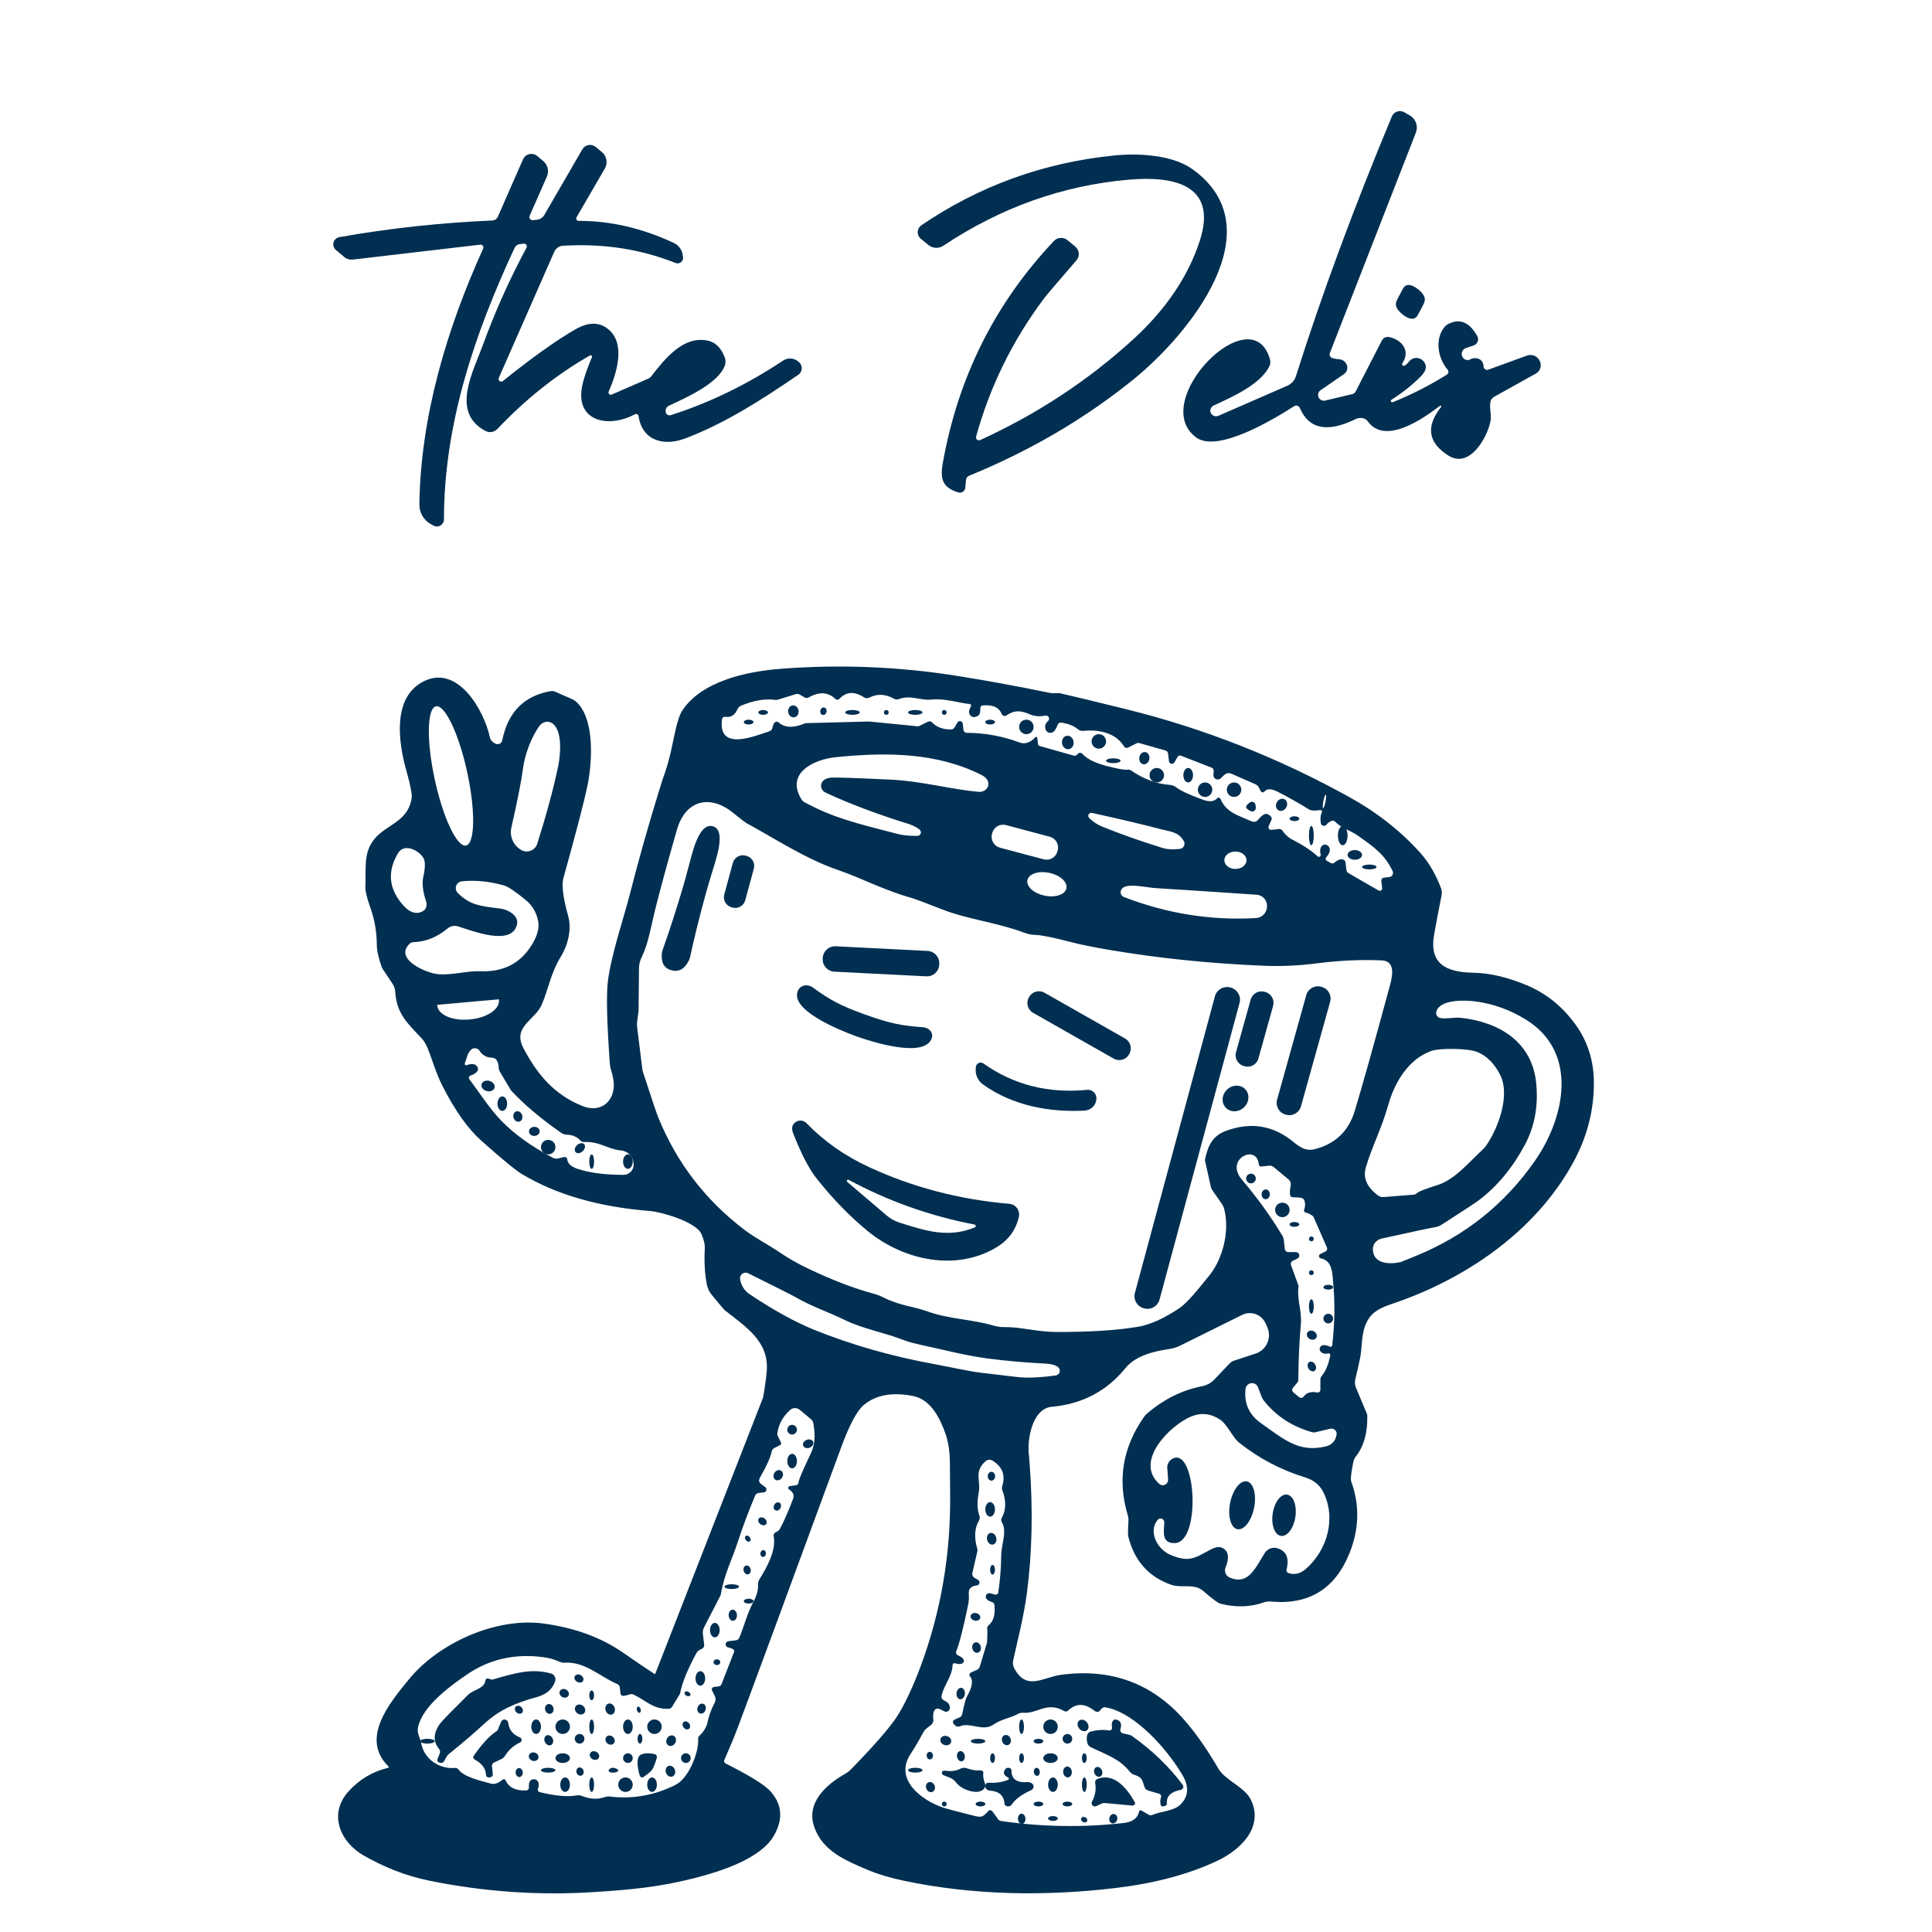 <svg width="400" height="400" viewBox="0 0 400 400" fill="none" xmlns="http://www.w3.org/2000/svg">
<path d="M294.371 63.675C293.84 64.683 293.519 65.268 293.408 65.43C292.386 66.945 290.12 65.059 289.459 64.177C288.655 63.097 289.035 62.446 289.629 61.325C290.16 60.319 290.481 59.734 290.592 59.571C291.614 58.055 293.88 59.941 294.541 60.823C295.345 61.903 294.965 62.554 294.371 63.675Z" fill="#012F51"/>
<path d="M80.352 366.013C80.382 366.005 80.409 365.989 80.431 365.968C80.454 365.946 80.47 365.919 80.478 365.89C80.487 365.861 80.487 365.831 80.479 365.802C80.472 365.774 80.456 365.748 80.435 365.728C74.531 359.954 80.61 352.632 84.662 347.687C90.869 340.108 102.74 334.822 112.492 336.129C118.988 337.007 124.508 339.03 129.051 342.198C131.286 343.764 133.441 345.225 135.516 346.582C135.528 346.591 135.543 346.596 135.558 346.598C135.574 346.6 135.589 346.599 135.604 346.593C135.619 346.588 135.633 346.579 135.645 346.568C135.657 346.556 135.666 346.542 135.673 346.527L157.932 289.485C157.962 289.405 157.987 289.325 158.005 289.246C158.429 286.845 158.681 284.969 158.76 283.619C159.12 277.651 154.404 274.695 149.984 271.214C149.886 271.14 149.002 270.084 147.332 268.046C146.836 267.442 146.497 266.72 146.346 265.946C145.916 263.742 145.772 261.28 145.913 258.56C145.963 257.652 145.738 256.639 145.241 255.521C144.035 252.823 136.511 250.871 134.669 250.733C124.017 249.904 115.117 247.335 107.971 243.025C106.7 242.257 103.922 239.967 99.636 236.155C96.91 233.729 94.258 230.003 91.679 224.975C90.178 222.037 89.515 219.394 88.474 216.861C88.17 216.107 87.726 215.419 87.167 214.835C84.275 211.796 82.074 209.715 81.834 205.359C81.804 204.768 81.613 204.195 81.282 203.701L79.247 200.626C79.136 200.454 79.047 200.272 78.98 200.082C78.547 198.867 78.013 196.942 78.013 195.653C78.013 192.994 77.564 190.409 76.668 187.898C75.95 185.86 75.609 184.445 75.646 183.653C75.821 179.859 75.158 176.608 77.497 173.735C79.965 170.686 84.431 170.198 85.224 165.299C85.352 164.513 84.99 162.604 84.137 159.571C82.415 153.474 81.208 144.228 87.82 141.014C94.866 137.598 100.226 147.12 101.423 152.646C101.552 153.223 101.951 153.668 102.62 153.981C102.753 154.044 102.899 154.076 103.047 154.074C103.194 154.072 103.339 154.036 103.471 153.969C103.602 153.903 103.717 153.807 103.806 153.689C103.894 153.572 103.955 153.435 103.983 153.29C105.137 147.482 108.465 144.084 113.966 143.096C114.29 143.036 114.624 143.074 114.924 143.206C117.478 144.299 118.838 144.913 119.004 145.048C123.332 148.474 122.577 158.171 121.61 162.757C120.916 166.054 119.268 172.381 116.664 181.737C116.093 183.8 117.042 187.548 117.65 189.713C118.405 192.439 117.576 195.708 116.066 198.148C114.058 201.418 113.459 204.954 112.235 207.836C111.996 208.404 111.677 208.938 111.286 209.42C109.435 211.741 106.377 213.261 108.376 217.036C111.231 222.424 114.74 226.678 120.689 229.027C124.225 230.417 127.181 228.235 127.08 224.422C127.062 223.691 126.865 222.7 126.491 221.447C126.368 221.05 126.291 220.636 126.261 220.213C125.64 211.569 125.508 205.856 125.865 203.075C126.583 197.504 129.171 189.98 130.442 184.998C132.253 177.9 134.267 170.772 136.483 163.614C136.931 162.177 137.161 161.44 137.174 161.404C138.027 159.163 138.752 156.535 139.347 153.521C139.992 150.218 140.615 148.102 141.217 147.175C145.213 140.996 154.69 139.016 161.477 138.482C173.744 137.518 185.959 138 198.121 139.928C204.47 140.941 210.883 142.116 217.36 143.455C217.678 143.516 218 143.538 218.318 143.519C218.87 143.476 219.291 143.489 219.579 143.556C221.74 144.041 226.256 145.131 233.126 146.825C249.23 150.804 264.653 156.876 279.394 165.041C285.147 168.234 290.043 172.089 294.083 176.608C295.827 178.56 297.242 180.973 298.329 183.846C298.515 184.334 298.56 184.867 298.458 185.384C297.948 187.92 297.439 190.609 296.929 193.452C295.824 199.603 299.471 201.289 304.969 201.39C308.401 201.451 312.1 202.311 316.066 203.968C320.069 205.638 323.421 208.324 326.123 212.026C328.701 215.563 329.994 219.621 330 224.201C330.012 229.972 328.56 235.51 325.644 240.814C317.742 255.172 303.081 264.998 288.06 269.998C285.997 270.686 284.576 271.502 283.796 272.448C281.605 275.119 282.185 278.434 281.549 281.399C281.31 282.529 280.991 283.932 280.592 285.608C280.46 286.164 280.508 286.751 280.73 287.284L283.004 292.717C283.053 292.839 283.078 292.967 283.078 293.095C283.164 296.631 282.366 299.462 280.684 301.586C280.441 301.901 280.274 302.266 280.196 302.654C279.735 304.913 279.585 306.261 279.744 306.697C281.525 311.565 281.42 316.495 279.431 321.487C276.453 328.952 271.014 332.317 263.112 331.58C262.627 331.532 262.139 331.591 261.685 331.755C258.836 332.75 255.831 332.839 252.669 332.022C252.171 331.893 250.98 331.012 249.095 329.379C248.695 329.033 248.22 328.779 247.705 328.633C246.112 328.173 244.159 328.698 242.455 328.099C237.808 326.466 234.858 323.148 233.605 318.144C233.513 317.794 233.522 316.698 233.633 314.856C233.651 314.472 233.604 314.089 233.495 313.724C231.309 306.454 232.429 299.667 236.856 293.362C237.052 293.087 237.281 292.836 237.538 292.616C240.988 289.669 244.776 287.797 248.902 286.998C249.861 286.807 250.738 286.325 251.416 285.617L254.566 282.302C254.826 282.03 255.151 281.824 255.514 281.703L259.953 280.248C260.486 280.075 260.977 279.793 261.394 279.419C261.811 279.045 262.145 278.587 262.375 278.077C262.605 277.566 262.725 277.012 262.729 276.452C262.732 275.892 262.618 275.337 262.394 274.824L262.035 274.014C261.841 273.569 261.558 273.169 261.205 272.837C260.852 272.505 260.435 272.248 259.979 272.082C259.524 271.915 259.039 271.843 258.555 271.87C258.071 271.897 257.597 272.021 257.163 272.236L244.334 278.6C243.657 278.935 242.93 279.165 242.179 279.281C239.739 279.668 235.364 280.349 232.979 283.287C229.105 288.039 224.027 290.697 217.747 291.262C213.685 291.631 212.589 298.142 213.041 301.365C213.059 301.481 213.111 302.148 213.197 303.363C213.885 312.732 213.688 321.554 212.608 329.83C212 334.49 210.757 339.307 209.762 343.801C209.643 344.33 209.718 344.888 209.974 345.375C212.534 350.173 215.886 347.263 219.699 346.748C230.05 345.366 238.566 348.504 245.246 356.159C247.579 358.83 249.937 362.204 252.319 366.28C253.599 368.472 257.642 370.019 258.894 372.46C261.758 378.04 257.126 382.866 252.006 385.27C246.136 388.039 239.137 389.911 231.008 390.887C216.402 392.637 201.428 392.407 187.079 389.377C184.188 388.763 181.68 388.005 179.555 387.102C175.024 385.168 170.475 383.308 168.651 378.455C166.717 373.335 170.991 369.485 175.033 367.22C175.431 366.994 175.796 366.715 176.12 366.391C180.676 361.725 183.795 358.176 185.477 355.745C187.236 353.212 189.271 348.599 190.588 345.053C194.824 333.664 196.866 321.708 196.712 309.183C196.706 308.784 196.691 306.728 196.666 303.013C196.648 300.594 196.356 298.571 195.791 296.944C194.659 293.712 192.762 289.77 189.059 289.034C184.768 288.18 181.37 288.791 178.865 290.866C177.446 292.039 175.881 294.958 174.168 299.624C162.288 331.942 155.135 351.325 152.71 357.771C151.998 359.65 151.083 361.854 149.966 364.383C149.908 364.513 149.902 364.66 149.951 364.794C149.999 364.928 150.096 365.038 150.223 365.102C155.08 367.557 158.113 369.415 159.322 370.673C161.889 373.356 162.223 376.429 160.326 379.891C157.619 384.818 149.247 387.443 143.749 388.852C136.437 390.722 130.488 391.246 123.139 391.725C111.676 392.474 100.262 391.692 88.898 389.377C83.971 388.373 79.449 386.541 75.259 384.137C70.378 381.328 67.928 375.517 72.201 370.839C74.461 368.371 77.178 366.762 80.352 366.013ZM273.371 167.721C272.193 167.875 271.425 167.841 271.069 167.62C269.086 166.373 266.925 165.152 264.586 163.955C263.247 163.261 262.317 163.236 261.795 163.881C261.745 163.941 261.681 163.988 261.608 164.017C261.535 164.046 261.457 164.057 261.379 164.048C261.301 164.038 261.227 164.01 261.163 163.965C261.099 163.92 261.047 163.859 261.012 163.789L260.662 163.098C260.502 162.766 260.231 162.504 259.898 162.361L254.897 160.17C254.689 160.078 254.46 160.044 254.234 160.071C254.009 160.099 253.796 160.187 253.617 160.326C253.402 160.492 253.129 160.75 252.798 161.1C252.667 161.24 252.496 161.336 252.308 161.374C252.12 161.411 251.925 161.389 251.751 161.309C251.576 161.23 251.432 161.097 251.337 160.931C251.242 160.764 251.202 160.572 251.223 160.381L251.287 159.663C251.304 159.509 251.268 159.353 251.187 159.22C251.105 159.087 250.982 158.984 250.836 158.926L244.5 156.458C244.373 156.407 244.232 156.405 244.103 156.45C243.974 156.496 243.866 156.587 243.8 156.707L243.146 157.84C243.081 157.948 242.985 158.033 242.87 158.084C242.754 158.134 242.626 158.148 242.503 158.123C242.38 158.097 242.267 158.034 242.181 157.942C242.095 157.851 242.04 157.734 242.023 157.609L241.838 156.035C241.819 155.881 241.755 155.737 241.653 155.619C241.552 155.501 241.418 155.415 241.267 155.372L235.862 153.843C235.69 153.795 235.504 153.812 235.337 153.889L233.541 154.782C233.403 154.853 233.243 154.869 233.093 154.826C232.943 154.783 232.813 154.685 232.73 154.552C230.981 151.697 227.509 150.997 224.285 151.32C224.082 151.343 223.876 151.324 223.681 151.264C223.486 151.203 223.306 151.103 223.153 150.97C222.33 150.27 221.173 149.815 219.681 149.607C219.54 149.586 219.397 149.615 219.274 149.689C219.152 149.762 219.058 149.877 219.008 150.012C218.861 150.405 218.658 150.807 218.401 151.218C218.288 151.391 218.129 151.53 217.943 151.62C217.757 151.709 217.551 151.745 217.349 151.724C217.147 151.703 216.956 151.625 216.8 151.5C216.644 151.374 216.528 151.207 216.467 151.016C216.252 150.359 216.427 149.779 216.992 149.275C217.097 149.181 217.169 149.055 217.196 148.916C217.223 148.777 217.204 148.634 217.141 148.507C217.078 148.38 216.975 148.278 216.848 148.215C216.722 148.153 216.578 148.134 216.439 148.161C215.229 148.394 214.164 148.308 213.243 147.903C211.42 147.102 210.103 146.945 208.371 148.124C208.291 148.179 208.199 148.216 208.102 148.231C208.005 148.246 207.906 148.239 207.813 148.211C207.719 148.182 207.633 148.133 207.561 148.067C207.488 148.001 207.432 147.92 207.395 147.829C206.837 146.454 205.526 145.862 203.463 146.052C203.318 146.064 203.183 146.132 203.088 146.242C202.994 146.353 202.946 146.496 202.956 146.641C203.012 147.476 202.84 148.004 202.441 148.225C201.716 148.624 201.167 148.538 200.792 147.967C200.522 147.544 200.596 146.976 201.013 146.264C201.043 146.214 201.06 146.157 201.062 146.099C201.064 146.041 201.051 145.983 201.024 145.931C200.997 145.879 200.958 145.835 200.909 145.803C200.86 145.771 200.804 145.752 200.746 145.748C198.987 145.647 195.626 144.532 192.946 144.836C190.496 145.103 188.654 143.796 186.048 144.753C185.898 144.809 185.737 144.831 185.576 144.818C185.416 144.805 185.26 144.758 185.118 144.68C183.337 143.673 181.627 143.59 179.988 144.431C179.809 144.521 179.61 144.562 179.411 144.551C179.212 144.539 179.02 144.476 178.855 144.367C176.891 143.077 175.196 143.188 173.772 144.698C173.72 144.753 173.658 144.797 173.589 144.827C173.52 144.858 173.446 144.874 173.37 144.876C173.295 144.878 173.22 144.865 173.15 144.837C173.08 144.81 173.016 144.769 172.961 144.717C171.457 143.262 169.6 143.16 167.39 144.413C167.272 144.48 167.139 144.515 167.003 144.515C166.867 144.515 166.734 144.48 166.616 144.413L165.585 143.814C165.457 143.741 165.315 143.696 165.167 143.68C165.02 143.664 164.871 143.678 164.728 143.722L161.072 144.855C160.89 144.909 160.695 144.925 160.501 144.901C158.383 144.618 156.031 145.017 153.447 146.098C153.098 146.245 152.818 146.522 152.664 146.872C152.136 148.081 151.298 148.594 150.15 148.409C150.074 148.398 149.997 148.401 149.923 148.419C149.848 148.437 149.778 148.47 149.717 148.515C149.655 148.561 149.603 148.618 149.563 148.684C149.524 148.749 149.498 148.822 149.487 148.898C148.584 155.675 156.265 152.379 159.258 151.412C159.431 151.356 159.585 151.255 159.705 151.121C159.825 150.986 159.906 150.823 159.939 150.647C160.019 150.224 160.148 149.892 160.326 149.653C160.376 149.587 160.439 149.532 160.51 149.492C160.582 149.452 160.661 149.426 160.742 149.418C160.823 149.409 160.905 149.417 160.982 149.442C161.06 149.466 161.131 149.507 161.192 149.561C162.463 150.678 164.222 150.767 166.469 149.828C166.639 149.761 166.817 149.723 166.994 149.717L179.666 149.386C179.813 149.379 179.958 149.383 180.099 149.395L189.98 150.371C190.106 150.383 190.234 150.357 190.349 150.297L192.126 149.422C192.266 149.353 192.424 149.33 192.578 149.356C192.732 149.383 192.874 149.458 192.983 149.57C193.934 150.558 195.245 151.043 196.915 151.025C197.058 151.025 197.198 150.988 197.322 150.917C197.447 150.846 197.551 150.743 197.624 150.62L198.214 149.597C198.276 149.488 198.372 149.401 198.487 149.349C198.602 149.297 198.731 149.283 198.854 149.309C198.978 149.334 199.09 149.398 199.175 149.491C199.26 149.585 199.314 149.702 199.328 149.828L199.475 151.117C199.496 151.285 199.575 151.44 199.699 151.552C199.823 151.664 199.983 151.725 200.147 151.725C203.868 151.731 207.518 152.397 211.097 153.723C212.203 154.134 213.295 153.769 214.376 152.627C214.405 152.597 214.442 152.576 214.483 152.567C214.523 152.557 214.566 152.559 214.605 152.573C214.645 152.586 214.68 152.61 214.706 152.643C214.732 152.675 214.749 152.715 214.754 152.756L214.901 154.027C214.914 154.128 214.956 154.222 215.022 154.299C215.087 154.376 215.173 154.432 215.269 154.46L222.287 156.44C222.414 156.476 222.55 156.476 222.678 156.438C222.807 156.401 222.923 156.328 223.014 156.228L223.189 156.044C223.252 155.985 223.325 155.938 223.405 155.908C223.486 155.878 223.571 155.864 223.656 155.867C223.741 155.871 223.825 155.891 223.901 155.928C223.978 155.965 224.046 156.017 224.101 156.081C225.01 157.112 226.664 157.944 229.065 158.576C231.294 159.166 232.752 159.424 233.439 159.35C233.707 159.32 233.978 159.385 234.204 159.534C236.832 161.327 239.502 162.318 242.216 162.509C242.69 162.539 243.143 162.712 243.515 163.006C244.411 163.7 246.256 164.556 249.049 165.575C250.4 166.073 251.382 165.974 251.996 165.281C252.043 165.229 252.103 165.19 252.169 165.167C252.235 165.144 252.306 165.138 252.375 165.15C252.444 165.162 252.509 165.191 252.563 165.235C252.618 165.279 252.66 165.336 252.687 165.4C253.264 166.849 254.412 167.967 256.131 168.753C257.329 169.293 258.348 169.732 259.189 170.069C259.405 170.157 259.644 170.173 259.871 170.115C260.098 170.057 260.301 169.928 260.451 169.747C261.279 168.753 261.924 168.35 262.385 168.541C263.029 168.811 263.333 169.164 263.296 169.6C263.29 169.655 263.081 170.128 262.67 171.018C262.629 171.11 262.612 171.212 262.623 171.313C262.634 171.413 262.671 171.509 262.731 171.591C262.791 171.672 262.871 171.736 262.964 171.776C263.057 171.817 263.159 171.831 263.259 171.819L264.816 171.635C264.952 171.621 265.089 171.645 265.211 171.704C265.333 171.762 265.435 171.853 265.507 171.967C265.939 172.62 266.676 173.376 267.468 173.781C269.758 174.947 271.539 176.123 272.81 177.308C272.869 177.36 272.944 177.393 273.023 177.401C273.103 177.409 273.182 177.393 273.251 177.354C273.319 177.315 273.373 177.256 273.405 177.185C273.436 177.114 273.444 177.034 273.427 176.958C273.224 176.068 273.331 175.441 273.749 175.079C273.912 174.94 274.113 174.866 274.321 174.866C274.53 174.867 274.735 174.942 274.907 175.082C275.078 175.222 275.207 175.418 275.274 175.641C275.341 175.865 275.342 176.104 275.278 176.322C275.143 176.758 274.916 177.139 274.596 177.464C274.546 177.517 274.509 177.581 274.487 177.65C274.465 177.719 274.459 177.792 274.47 177.864C274.48 177.936 274.507 178.005 274.548 178.065C274.589 178.125 274.644 178.174 274.707 178.21L275.499 178.671C275.626 178.743 275.772 178.774 275.917 178.759C276.063 178.745 276.2 178.685 276.309 178.588C277.021 177.943 277.663 177.759 278.234 178.035C278.324 178.078 278.401 178.143 278.459 178.225C278.518 178.307 278.554 178.404 278.565 178.505L278.759 180.117C278.776 180.251 278.824 180.38 278.899 180.493C278.974 180.606 279.074 180.701 279.192 180.771L285.427 184.371C285.506 184.416 285.597 184.437 285.688 184.434C285.779 184.431 285.867 184.402 285.944 184.352C286.02 184.301 286.08 184.231 286.119 184.148C286.158 184.066 286.173 183.974 286.163 183.883L285.988 182.345C285.972 182.196 286.015 182.047 286.106 181.93C286.197 181.813 286.33 181.737 286.476 181.719L287.646 181.581C287.784 181.564 287.917 181.514 288.032 181.436C288.147 181.357 288.242 181.253 288.309 181.132C288.376 181.01 288.412 180.874 288.415 180.736C288.419 180.598 288.388 180.462 288.327 180.338C286.614 176.838 284.515 175.402 281.116 172.998C279.523 171.865 277.755 171.506 276.457 170.143C276.345 170.026 276.199 169.948 276.039 169.922C275.88 169.895 275.716 169.921 275.572 169.996C275.155 170.217 274.839 170.462 274.624 170.733C274.546 170.833 274.44 170.908 274.32 170.949C274.2 170.99 274.071 170.995 273.947 170.964C273.824 170.933 273.713 170.866 273.627 170.773C273.541 170.679 273.484 170.563 273.463 170.438C273.316 169.523 273.39 168.759 273.685 168.145C273.706 168.096 273.714 168.042 273.708 167.989C273.702 167.936 273.682 167.885 273.65 167.842C273.619 167.799 273.576 167.766 273.527 167.744C273.478 167.723 273.424 167.715 273.371 167.721ZM90.258 146.238C89.365 146.431 88.837 148.134 88.79 150.973C88.743 153.812 89.181 157.554 90.007 161.376C90.834 165.198 91.981 168.787 93.197 171.353C94.412 173.919 95.597 175.252 96.49 175.059C97.382 174.866 97.91 173.163 97.957 170.324C98.004 167.485 97.567 163.743 96.74 159.921C95.914 156.099 94.767 152.51 93.551 149.944C92.335 147.378 91.151 146.045 90.258 146.238ZM114.288 149.717C113.885 149.459 113.393 149.372 112.912 149.475C112.431 149.578 111.998 149.862 111.701 150.27C110.061 152.526 108.634 156.136 108.247 159.313C107.983 161.493 107.191 165.502 105.871 171.34C105.679 172.19 105.752 173.077 106.08 173.884C106.407 174.691 106.974 175.378 107.704 175.853L107.796 175.917C108.092 176.11 108.428 176.231 108.778 176.273C109.129 176.314 109.484 176.274 109.816 176.155C110.149 176.037 110.449 175.843 110.695 175.589C110.94 175.336 111.124 175.029 111.231 174.692C113.177 168.535 114.62 163.187 115.559 158.65C116.066 156.21 116.508 151.145 114.288 149.717ZM189.953 173.053C190.101 173.049 190.244 173 190.364 172.912C190.483 172.824 190.573 172.702 190.621 172.562C190.669 172.422 190.673 172.27 190.633 172.128C190.592 171.985 190.509 171.858 190.395 171.764C189.775 171.261 188.97 170.855 187.982 170.548C181.456 168.51 175.764 166.358 170.908 164.093C170.692 163.991 170.5 163.843 170.348 163.661C170.196 163.478 170.088 163.266 170.032 163.04C169.975 162.814 169.973 162.581 170.024 162.36C170.076 162.138 170.179 161.934 170.327 161.763C170.733 161.302 171.322 161.048 172.096 160.998C173.072 160.931 177.228 161.072 184.565 161.422C190.653 161.708 197.072 163.457 202.643 163.945C202.916 163.97 203.192 163.937 203.449 163.85C203.707 163.763 203.94 163.624 204.13 163.443C204.321 163.262 204.464 163.045 204.55 162.806C204.635 162.568 204.66 162.315 204.623 162.067C204.519 161.41 204.034 160.863 203.168 160.427C193.968 155.814 183.644 155.685 173.017 156.771C168.642 157.213 162.546 159.958 165.935 165.492C166.097 165.758 166.326 165.974 166.598 166.119C172.777 169.425 177.225 170.41 185.661 172.62C186.926 172.952 188.356 173.096 189.953 173.053ZM274.476 164.542C274.416 164.53 274.33 164.665 274.238 164.916C274.146 165.167 274.054 165.515 273.983 165.882C273.948 166.063 273.92 166.245 273.899 166.415C273.878 166.585 273.865 166.74 273.861 166.873C273.857 167.005 273.863 167.112 273.877 167.187C273.891 167.262 273.913 167.303 273.943 167.309C274.003 167.32 274.089 167.186 274.181 166.934C274.273 166.683 274.365 166.336 274.436 165.969C274.471 165.787 274.499 165.606 274.52 165.436C274.541 165.266 274.554 165.11 274.558 164.978C274.561 164.845 274.556 164.738 274.542 164.664C274.528 164.589 274.506 164.547 274.476 164.542ZM287.628 204.558C288.125 202.707 289.267 198.977 286.044 198.839C281.727 198.649 277.227 198.857 272.543 199.465C268.877 199.932 265.279 200.094 261.749 199.953C250.458 199.487 239.717 198.382 229.525 196.638C226.259 196.079 223.73 195.567 221.937 195.1C218.106 194.099 215.573 193.587 214.339 193.562C213.602 193.55 212.873 193.41 212.184 193.148C206.751 191.076 200.258 190.302 195.276 188.359C191.555 186.904 189.333 186.075 188.608 185.872C183.055 184.325 178.119 181.682 173.247 180.034C166.45 177.722 158.411 172.399 154.515 170.41C154.349 170.324 153.416 169.6 151.715 168.237C147 164.443 141.917 165.603 140.139 171.819C138.193 178.609 136.673 184.196 135.58 188.58C134.706 192.098 134.273 195.275 132.827 198.231C132.481 198.934 132.299 199.706 132.293 200.487L132.21 209.126C132.21 209.279 132.197 209.433 132.173 209.586L131.934 211.345C131.866 211.815 131.863 212.29 131.924 212.754L133.011 221.521C133.023 221.631 133.048 221.739 133.085 221.843C134.865 227.32 135.921 230.463 136.253 231.274C140.09 240.722 146.073 248.522 154.202 254.674C156.486 256.396 159.175 257.75 161.698 259.472C163.381 260.614 165.327 261.707 167.537 262.751C172.387 265.059 176.811 266.751 180.808 267.825C181.518 268.015 182.209 268.277 182.871 268.608C186.324 270.348 189.179 270.486 192.043 271.518C196.473 273.129 201.354 273.148 205.682 274.446C206.421 274.666 207.188 274.772 207.957 274.759C211.097 274.695 214.855 275.763 218.594 275.772C225.642 275.791 231.327 275.429 235.65 274.686C238.136 274.262 240.973 272.985 244.159 270.855C245.9 269.685 248.138 266.83 250.458 263.966C252.954 260.9 254.732 255.089 253.433 250.217C253.342 249.888 253.195 249.574 253 249.287L250.947 246.34C250.843 246.194 250.768 246.028 250.725 245.852L249.491 240.317C249.467 240.214 249.467 240.107 249.491 240.004C250.118 237.14 251.039 235.178 253.792 234.147C258.956 232.225 263.628 232.99 267.809 236.44C269.31 237.683 270.48 238.337 272.119 237.941C276.417 236.885 279.21 234.23 280.499 229.975C282.071 224.757 284.447 216.284 287.628 204.558ZM226.09 168.301C225.954 168.272 225.811 168.287 225.684 168.346C225.557 168.405 225.452 168.504 225.387 168.626C225.322 168.749 225.3 168.89 225.324 169.026C225.347 169.162 225.416 169.286 225.519 169.379C226.385 170.189 227.263 170.772 228.153 171.128C231.917 172.651 236.055 174.115 240.568 175.521C241.667 175.859 242.91 175.936 244.297 175.752C244.475 175.728 244.645 175.66 244.79 175.555C244.936 175.45 245.053 175.311 245.131 175.149C245.21 174.988 245.247 174.809 245.24 174.63C245.232 174.451 245.181 174.276 245.089 174.121C243.938 172.188 242.409 172.224 240.393 171.69C237.034 170.8 232.267 169.67 226.09 168.301ZM218.989 176.086C219.068 175.79 219.088 175.482 219.047 175.178C219.007 174.875 218.907 174.583 218.754 174.318C218.6 174.053 218.396 173.821 218.153 173.635C217.91 173.45 217.633 173.313 217.337 173.235L208.277 170.824C207.981 170.746 207.673 170.726 207.37 170.766C207.066 170.807 206.774 170.907 206.509 171.06C206.245 171.214 206.013 171.418 205.827 171.661C205.641 171.904 205.505 172.181 205.426 172.477L205.379 172.655C205.3 172.95 205.281 173.259 205.321 173.562C205.362 173.865 205.461 174.158 205.615 174.422C205.768 174.687 205.972 174.919 206.215 175.105C206.458 175.291 206.736 175.427 207.031 175.505L216.091 177.916C216.387 177.995 216.695 178.014 216.999 177.974C217.302 177.933 217.594 177.834 217.859 177.68C218.124 177.527 218.356 177.323 218.541 177.08C218.727 176.837 218.863 176.559 218.942 176.264L218.989 176.086ZM87.553 188.654C87.875 188.485 88.117 188.183 88.237 187.801C88.357 187.419 88.346 186.984 88.207 186.572C87.532 184.571 87.345 182.882 87.645 181.507C88.057 179.659 88.072 178.388 87.692 177.695C86.789 176.055 83.704 174.49 82.424 176.617C80.079 180.528 80.487 184.193 83.649 187.613C84.944 189.007 86.246 189.353 87.553 188.654ZM253.488 178.088C253.486 178.567 253.725 179.027 254.153 179.368C254.582 179.708 255.164 179.902 255.772 179.905C256.073 179.906 256.372 179.861 256.65 179.772C256.929 179.683 257.182 179.551 257.396 179.385C257.61 179.218 257.78 179.02 257.896 178.802C258.013 178.583 258.073 178.349 258.075 178.112C258.077 177.633 257.838 177.173 257.41 176.832C256.981 176.491 256.399 176.298 255.791 176.295C255.49 176.293 255.191 176.338 254.913 176.428C254.634 176.517 254.38 176.649 254.167 176.815C253.953 176.982 253.783 177.18 253.666 177.398C253.55 177.616 253.49 177.851 253.488 178.088ZM212.715 182.222C212.583 182.848 212.882 183.538 213.546 184.141C214.209 184.743 215.184 185.208 216.254 185.434C216.785 185.545 217.322 185.595 217.837 185.58C218.352 185.564 218.834 185.484 219.255 185.344C219.676 185.204 220.028 185.006 220.291 184.762C220.555 184.519 220.724 184.234 220.789 183.924C220.921 183.297 220.622 182.607 219.959 182.005C219.295 181.403 218.32 180.938 217.25 180.712C216.719 180.6 216.182 180.551 215.667 180.566C215.152 180.581 214.67 180.662 214.249 180.802C213.828 180.942 213.476 181.14 213.213 181.383C212.949 181.627 212.78 181.912 212.715 182.222ZM94.764 184.859C97.196 187.327 99.323 187.604 103.642 188.119C105.061 188.285 107.51 189.519 107.031 191.453C105.908 195.966 97.785 192.715 94.829 191.794C94.462 191.681 94.073 191.661 93.696 191.737C93.32 191.812 92.969 191.981 92.674 192.227C90.482 194.044 88.127 194.989 85.61 195.063C85.291 195.075 84.988 195.207 84.763 195.432C81.853 198.378 87.176 200.828 89.404 201.445C92.453 202.302 96.1 200.966 99.443 201.086C104.038 201.261 107.621 199.613 110.07 195.68C111.237 193.802 111.691 192.168 111.433 190.781C111.096 188.957 110.236 187.478 108.855 186.342C106.694 184.568 105.189 183.561 104.342 183.321C101.303 182.468 98.399 182.183 95.63 182.465C95.366 182.491 95.115 182.591 94.906 182.754C94.697 182.917 94.538 183.136 94.448 183.386C94.357 183.636 94.339 183.907 94.395 184.167C94.451 184.428 94.579 184.668 94.764 184.859ZM232.113 184.279C232.052 184.411 232.018 184.553 232.014 184.698C232.009 184.843 232.034 184.986 232.087 185.12C232.139 185.254 232.219 185.375 232.32 185.476C232.421 185.577 232.542 185.655 232.675 185.707C241.577 189.157 250.704 190.612 260.055 190.072C260.654 190.036 261.219 189.777 261.638 189.348C262.057 188.919 262.3 188.349 262.32 187.751L262.329 187.631C262.35 187.032 262.136 186.448 261.734 186.003C261.332 185.558 260.773 185.286 260.174 185.246C252.905 184.749 245.937 184.291 239.269 183.874C237.39 183.754 234.756 183.082 233.108 183.515C232.617 183.644 232.285 183.899 232.113 184.279ZM103.191 206.906L90.62 208.03C90.606 208.031 90.591 208.035 90.579 208.042C90.566 208.048 90.554 208.057 90.545 208.068C90.535 208.08 90.528 208.092 90.524 208.106C90.519 208.12 90.518 208.135 90.519 208.149L90.528 208.186C90.609 209.1 91.346 209.919 92.575 210.461C93.805 211.003 95.427 211.225 97.085 211.078L97.362 211.05C99.02 210.902 100.579 210.397 101.695 209.646C102.81 208.895 103.392 207.959 103.311 207.044V207.007C103.31 206.993 103.306 206.979 103.299 206.966C103.292 206.953 103.283 206.941 103.272 206.932C103.261 206.923 103.248 206.915 103.234 206.911C103.22 206.907 103.206 206.905 103.191 206.906ZM298.237 210.783C299.544 210.995 301.101 210.571 302.538 210.737C310.476 211.63 317.19 215.765 318.046 224.192C318.525 228.95 317.742 233.232 315.698 237.039C313.138 241.815 309.966 245.634 306.184 248.495C305.509 249.004 302.952 250.687 298.513 253.541C298.052 253.839 297.53 254.03 296.984 254.103C296.376 254.183 292.736 254.96 286.062 256.433C285.543 256.549 285.079 256.828 284.747 257.225C284.416 257.622 284.236 258.113 284.238 258.616C284.257 261.572 287.407 261.848 289.902 261.323C289.976 261.311 291.026 260.89 293.052 260.062C303.274 255.911 311.517 249.342 317.779 240.354C324.005 231.43 326.869 217.893 315.974 211.133C312.683 209.083 309.171 207.815 305.438 207.33C303.293 207.054 298.283 206.869 297.399 209.347C297.345 209.497 297.325 209.657 297.339 209.815C297.354 209.974 297.403 210.127 297.483 210.264C297.563 210.401 297.672 210.519 297.802 210.609C297.932 210.698 298.081 210.758 298.237 210.783ZM96.597 220.536C97.665 220.155 98.39 220.241 98.77 220.794C99.078 221.23 99.031 221.632 98.632 222C98.276 222.338 97.886 222.559 97.463 222.663C97.382 222.682 97.308 222.72 97.246 222.775C97.184 222.83 97.136 222.899 97.108 222.977C97.08 223.055 97.071 223.138 97.083 223.22C97.095 223.302 97.128 223.38 97.177 223.446C99.176 226.089 101.275 229.432 103.716 231.955C106.466 234.804 110.058 237.392 114.491 239.719C114.812 239.885 115.184 239.931 115.541 239.847L116.793 239.553C116.866 239.535 116.941 239.533 117.014 239.547C117.087 239.561 117.156 239.59 117.217 239.633C117.278 239.676 117.33 239.731 117.368 239.795C117.406 239.859 117.43 239.93 117.438 240.004C117.53 240.913 118.282 241.591 119.694 242.039C122.205 242.843 125.34 243.243 129.097 243.236C129.389 243.237 129.677 243.176 129.944 243.057C130.211 242.939 130.45 242.767 130.646 242.551C130.842 242.335 130.99 242.08 131.082 241.803C131.174 241.527 131.207 241.234 131.178 240.943L131.16 240.75C131.096 240.088 130.802 239.47 130.329 239.002C129.856 238.534 129.235 238.247 128.572 238.19C125.883 237.95 124.078 236.265 120.928 236.44C120.776 236.449 120.625 236.422 120.486 236.363C120.347 236.304 120.224 236.214 120.127 236.099C119.458 235.35 118.497 234.954 117.245 234.911C116.873 234.899 116.514 234.777 116.213 234.561C111.94 231.571 108.496 228.664 105.88 225.84C105.813 225.773 105.754 225.696 105.705 225.61L103.495 221.88C103.35 221.632 103.267 221.354 103.255 221.07C103.237 220.45 103.093 219.928 102.823 219.504C102.724 219.349 102.588 219.221 102.427 219.131C102.266 219.041 102.086 218.992 101.902 218.989C100.717 218.952 99.842 218.47 99.277 217.543C99.136 217.303 98.915 217.147 98.614 217.073C98.16 216.963 97.791 217.055 97.509 217.349C97.151 217.738 96.881 218.196 96.717 218.694L96.229 220.186C96.211 220.235 96.208 220.289 96.22 220.34C96.232 220.391 96.26 220.437 96.298 220.474C96.337 220.511 96.385 220.536 96.438 220.547C96.491 220.558 96.546 220.554 96.597 220.536ZM293.448 246.966C293.773 246.665 295.191 246.119 297.703 245.327C301.202 244.213 304.158 240.603 306.958 238.015C307.233 237.764 307.481 237.483 307.695 237.177C310.227 233.53 312.686 226.789 310.623 222.608C309.457 220.25 307.882 218.654 305.899 217.819C303.965 217.009 298.099 216.981 296.413 217.561C291.68 219.182 288.742 224.063 287.434 228.732C286.053 233.659 283.916 237.72 282.774 241.735C282.16 243.884 283.014 245.815 285.334 247.528C285.655 247.76 286.046 247.871 286.44 247.841L292.591 247.353C292.918 247.329 293.222 247.192 293.448 246.966ZM274.974 280.202C274.298 280.38 273.767 280.236 273.381 279.769C273.292 279.656 273.237 279.52 273.223 279.376C273.208 279.233 273.235 279.088 273.3 278.956C273.364 278.825 273.465 278.713 273.589 278.632C273.714 278.551 273.859 278.505 274.007 278.498C274.406 278.48 274.854 278.584 275.351 278.811C275.399 278.834 275.451 278.844 275.503 278.843C275.555 278.841 275.606 278.827 275.652 278.802C275.698 278.777 275.737 278.741 275.766 278.698C275.796 278.655 275.814 278.605 275.821 278.554C276.337 274.072 276.411 269.854 276.042 265.9C275.849 263.865 275.968 261.01 273.463 260.531C273.367 260.511 273.279 260.461 273.213 260.388C273.146 260.316 273.103 260.224 273.09 260.127C273.076 260.029 273.094 259.93 273.139 259.842C273.185 259.755 273.256 259.683 273.344 259.638L274.44 259.095C274.582 259.021 274.69 258.897 274.743 258.746C274.796 258.595 274.79 258.43 274.725 258.284L271.99 252.031C271.935 251.904 271.846 251.793 271.732 251.709C271.247 251.365 270.784 251.15 270.342 251.064C270.274 251.05 270.211 251.022 270.156 250.981C270.102 250.94 270.057 250.887 270.025 250.827C269.993 250.767 269.975 250.701 269.973 250.634C269.97 250.566 269.983 250.5 270.01 250.438C270.231 249.916 270.265 249.336 270.111 248.697C270.069 248.523 269.98 248.364 269.853 248.239C269.726 248.114 269.566 248.027 269.393 247.988C269.196 247.945 268.586 247.905 267.56 247.869C267.026 247.85 266.916 247.034 267.229 245.419C267.273 245.199 267.258 244.97 267.183 244.756C267.109 244.542 266.978 244.352 266.805 244.203L263.692 241.625C263.562 241.514 263.409 241.432 263.245 241.383C263.08 241.334 262.906 241.319 262.735 241.339L261.187 241.514C261.119 241.523 261.05 241.518 260.984 241.5C260.918 241.481 260.857 241.449 260.803 241.406C260.75 241.363 260.706 241.31 260.674 241.249C260.642 241.189 260.622 241.122 260.616 241.054C260.22 236.753 253.451 239.93 257.135 244.249C260.26 247.915 263.054 251.783 265.516 255.853C265.662 256.102 265.756 256.378 265.792 256.663L266.013 258.607C266.033 258.778 266.117 258.937 266.247 259.052C266.378 259.168 266.547 259.232 266.722 259.233H268.297C268.457 259.233 268.612 259.287 268.737 259.387C268.862 259.487 268.95 259.625 268.986 259.781C269.022 259.937 269.005 260.1 268.937 260.245C268.868 260.389 268.753 260.506 268.61 260.577L267.597 261.075C267.455 261.146 267.344 261.267 267.285 261.414C267.226 261.562 267.222 261.726 267.275 261.876L268.804 266.084C268.84 266.194 268.853 266.307 268.84 266.416C268.49 269.059 269.596 271.509 269.319 274.336C269.025 277.332 268.85 281.138 268.794 285.755C268.794 285.928 268.732 286.094 268.619 286.225L267.689 287.348C267.634 287.415 267.592 287.492 267.566 287.574C267.54 287.657 267.531 287.743 267.538 287.829C267.546 287.915 267.571 287.998 267.611 288.073C267.651 288.149 267.706 288.216 267.772 288.269L268.978 289.273C269.046 289.329 269.124 289.37 269.207 289.394C269.291 289.418 269.379 289.424 269.465 289.413C269.551 289.402 269.634 289.373 269.709 289.328C269.784 289.284 269.849 289.224 269.899 289.153C270.495 288.337 271.428 288.051 272.699 288.297C272.781 288.313 272.865 288.311 272.946 288.291C273.027 288.271 273.102 288.233 273.166 288.18C273.231 288.127 273.282 288.061 273.318 287.985C273.353 287.91 273.372 287.828 273.371 287.744V285.608C273.371 285.346 273.463 285.095 273.629 284.899C274.452 283.941 275.047 282.517 275.416 280.626C275.429 280.566 275.426 280.503 275.408 280.445C275.39 280.386 275.358 280.333 275.313 280.29C275.269 280.248 275.215 280.217 275.155 280.202C275.096 280.186 275.033 280.187 274.974 280.202ZM153.235 264.85C153.325 265.469 153.543 266.061 153.876 266.591C154.209 267.121 154.65 267.576 155.169 267.926C160.111 271.242 164.593 273.713 168.615 275.34C176.307 278.452 184.685 280.834 193.747 282.486C197.062 283.085 200.313 283.877 203.223 284.226C207.619 284.736 210.014 285.018 210.407 285.074C212.482 285.338 215.208 285.236 218.585 284.77C218.774 284.743 218.951 284.661 219.094 284.535C219.237 284.409 219.34 284.243 219.39 284.059C219.44 283.875 219.435 283.68 219.375 283.498C219.315 283.317 219.204 283.157 219.054 283.038C218.533 282.621 217.673 282.382 216.476 282.32C212.166 282.105 208.15 281.749 204.43 281.252C199.844 280.635 195.699 279.53 192.2 278.784C189.701 278.256 188.013 277.817 187.135 277.467C182.935 275.809 178.911 275.238 174.794 273.24C170.926 271.37 168.449 270.698 164.489 268.451C163.801 268.058 160.596 266.444 154.874 263.607C154.686 263.514 154.476 263.475 154.267 263.493C154.058 263.51 153.858 263.585 153.688 263.708C153.519 263.831 153.386 263.999 153.304 264.192C153.223 264.385 153.196 264.597 153.226 264.804L153.235 264.85ZM276.714 297.082C276.755 296.905 276.751 296.72 276.7 296.545C276.65 296.371 276.556 296.212 276.426 296.083C276.297 295.955 276.137 295.862 275.962 295.813C275.787 295.764 275.602 295.76 275.425 295.802L272.312 296.539C272.101 296.593 271.879 296.59 271.668 296.53C267.419 295.314 264.045 293.08 261.547 289.826C261.394 289.618 261.27 289.389 261.178 289.144L260.469 287.238C260.363 286.954 260.164 286.714 259.904 286.557C259.645 286.4 259.34 286.336 259.039 286.374C258.738 286.413 258.459 286.552 258.247 286.769C258.036 286.986 257.903 287.268 257.872 287.569C257.559 290.553 258.606 292.898 261.012 294.605C265.958 298.132 269.061 300.858 274.652 299.422C275.147 299.294 275.596 299.032 275.949 298.664C276.303 298.296 276.545 297.838 276.65 297.34L276.714 297.082ZM104.674 368.583C105.337 370.081 106.755 370.784 108.928 370.692C109.01 370.688 109.09 370.668 109.164 370.633C109.237 370.598 109.303 370.549 109.357 370.488C109.411 370.427 109.453 370.355 109.479 370.278C109.505 370.201 109.515 370.119 109.509 370.038C109.447 369.098 109.674 368.561 110.19 368.426C110.78 368.273 111.2 368.463 111.452 368.997C111.611 369.347 111.584 369.811 111.369 370.388C111.345 370.453 111.335 370.522 111.34 370.592C111.345 370.661 111.365 370.728 111.398 370.789C111.431 370.85 111.477 370.903 111.532 370.945C111.588 370.987 111.651 371.017 111.719 371.032C114.905 371.83 117.481 372.058 119.446 371.714C119.794 371.654 120.149 371.692 120.468 371.824C122.126 372.512 123.719 372.592 125.248 372.064C125.575 371.949 125.928 371.911 126.279 371.953C130.97 372.524 135.494 371.72 139.854 369.54C142.727 368.104 144.762 362.468 144.541 360.073C144.527 359.924 144.55 359.774 144.608 359.637C144.666 359.501 144.757 359.381 144.873 359.291C145.407 358.885 146.282 357.624 146.429 356.813C146.693 355.413 147.212 353.971 147.986 352.485C148.091 352.277 148.147 352.047 148.148 351.815C148.15 351.584 148.097 351.356 147.995 351.15L147.415 349.989C147.379 349.918 147.361 349.839 147.363 349.759C147.364 349.68 147.386 349.601 147.424 349.531C147.463 349.46 147.519 349.4 147.586 349.355C147.653 349.31 147.73 349.281 147.811 349.271L148.768 349.151C148.904 349.137 149.034 349.086 149.143 349.003C149.251 348.92 149.335 348.809 149.385 348.682L151.973 342.042C152.015 341.935 152.018 341.818 151.983 341.71C151.947 341.602 151.876 341.511 151.78 341.452C151.448 341.256 151.126 341.139 150.813 341.102C150.653 341.081 150.505 341.002 150.398 340.88C150.291 340.758 150.232 340.602 150.232 340.44C150.232 340.279 150.291 340.124 150.398 340.005C150.505 339.886 150.653 339.811 150.813 339.795L152.332 339.611C152.491 339.594 152.643 339.534 152.773 339.437C152.903 339.34 153.005 339.209 153.069 339.058C154.147 336.452 154.69 334.048 156.035 331.543C156.691 330.315 156.992 329.186 156.937 328.154C156.919 327.722 157.032 327.296 157.259 326.929C158.622 324.775 160.787 320.98 160.179 318.07C160.145 317.911 160.164 317.746 160.234 317.599C160.304 317.453 160.421 317.333 160.566 317.26L160.851 317.122C161.127 316.984 161.352 316.765 161.496 316.495C162.367 314.862 163.27 312.79 164.203 310.279C164.48 309.536 164.197 308.901 163.356 308.373C163.292 308.331 163.241 308.271 163.212 308.201C163.182 308.13 163.175 308.052 163.191 307.977C163.207 307.902 163.246 307.833 163.301 307.781C163.357 307.728 163.428 307.694 163.503 307.682L164.756 307.517C164.908 307.499 165.048 307.429 165.153 307.317C165.257 307.206 165.319 307.061 165.327 306.909C165.345 306.43 166.202 304.416 167.896 300.867C168.688 299.216 168.851 297.15 168.384 294.67C168.325 294.325 168.141 294.014 167.869 293.795L165.585 291.889C165.301 291.651 164.941 291.525 164.57 291.533C164.199 291.542 163.843 291.684 163.568 291.935C162.082 293.279 161.207 294.875 160.943 296.723C160.913 296.933 160.949 297.149 161.044 297.34L161.689 298.63C161.739 298.732 161.746 298.85 161.708 298.959C161.67 299.067 161.59 299.158 161.486 299.21L160.317 299.79C160.184 299.856 160.068 299.951 159.977 300.065C159.887 300.18 159.823 300.312 159.792 300.453C159.522 301.724 158.721 303.52 157.388 305.84C157.118 306.307 157.087 306.685 157.296 306.973C157.413 307.133 157.79 307.434 158.429 307.876C158.531 307.946 158.609 308.046 158.653 308.161C158.697 308.277 158.705 308.404 158.675 308.524C158.645 308.644 158.578 308.753 158.485 308.834C158.392 308.916 158.276 308.967 158.153 308.981L157.084 309.101C156.919 309.12 156.762 309.184 156.63 309.284C156.497 309.384 156.393 309.518 156.329 309.671C154.825 313.312 153.658 316.425 152.83 319.01C151.586 322.914 149.993 325.695 149.238 330.107C149.226 330.18 149.204 330.251 149.174 330.318L145.766 336.931C145.556 337.339 145.472 337.801 145.527 338.257L145.794 340.55C145.812 340.709 145.782 340.87 145.706 341.01C145.63 341.151 145.513 341.263 145.37 341.333L144.9 341.572C144.595 341.722 144.343 341.963 144.182 342.263C142.346 345.646 141.22 348.424 140.802 350.597C140.79 350.652 140.768 350.705 140.738 350.754L139.154 353.369C139.077 353.494 138.971 353.598 138.846 353.672C138.72 353.746 138.579 353.787 138.435 353.793C135.138 353.885 133.831 352.098 131.169 350.846C130.856 350.698 130.515 350.708 130.147 350.873C129.901 350.978 129.542 351.058 129.069 351.113C129 351.123 128.929 351.119 128.861 351.101C128.793 351.082 128.729 351.05 128.673 351.006C128.617 350.963 128.57 350.908 128.536 350.846C128.501 350.783 128.479 350.714 128.471 350.643L128.314 349.335C128.297 349.185 128.24 349.043 128.15 348.923C128.059 348.803 127.937 348.71 127.799 348.654C124.354 347.236 121.177 343.976 116.95 344.243C116.545 344.267 116.143 344.191 115.78 344.022C114.786 343.561 113.665 343.251 112.419 343.092C106.568 342.33 101.343 343.515 96.744 346.646C93.254 349.022 87.48 353.212 86.55 357.605C86.273 358.876 87.01 359.815 87.204 360.911C87.793 364.245 91.025 366.317 94.175 366.032C94.329 366.018 94.485 366.045 94.626 366.112C94.766 366.178 94.887 366.281 94.976 366.409C95.999 367.892 99.701 368.748 101.671 369.283C102.378 369.479 103.176 369.2 104.066 368.444C104.113 368.406 104.169 368.379 104.228 368.365C104.287 368.35 104.349 368.35 104.408 368.364C104.466 368.377 104.521 368.404 104.567 368.442C104.613 368.48 104.65 368.528 104.674 368.583ZM239.693 314.663C237.648 317.103 239.647 320.769 242.234 321.874C246.001 323.504 247.226 322.684 250.394 320.953C251.407 320.394 252.178 320.194 252.706 320.354C254.676 320.944 254.409 322.933 253.746 324.498C253.663 324.695 253.619 324.906 253.618 325.119C253.616 325.332 253.657 325.544 253.737 325.742C253.818 325.939 253.936 326.119 254.086 326.271C254.237 326.423 254.415 326.543 254.612 326.626C258.434 328.228 259.834 324.765 261.86 321.524C262.127 321.098 262.527 320.771 262.998 320.595C263.469 320.419 263.985 320.402 264.466 320.548C266.332 321.112 266.965 322.577 266.363 324.94C266.323 325.099 266.345 325.267 266.426 325.409C266.507 325.552 266.639 325.657 266.796 325.705C268.067 326.098 269.267 325.797 270.397 324.802C274.891 320.833 276.687 314.212 273.924 308.833C273.181 307.397 271.941 306.411 270.203 305.877C265.169 304.324 260.607 301.92 256.518 298.666C255.229 297.644 254.087 294.891 252.604 293.915C250.683 292.638 248.687 292.423 246.618 293.27C242.373 295.001 234.71 302.516 240.015 307.222C240.172 307.362 240.367 307.453 240.575 307.485C240.783 307.517 240.995 307.489 241.188 307.404C241.38 307.318 241.544 307.179 241.659 307.003C241.774 306.827 241.837 306.622 241.838 306.411C241.845 306.166 241.789 305.362 241.673 303.999C241.632 303.528 241.754 303.058 242.019 302.667C242.284 302.276 242.675 301.989 243.128 301.853C247.677 300.472 248.598 319.313 243.238 319.479C240.319 319.571 241.019 316.891 241.056 315.179C241.059 315.019 241.012 314.862 240.923 314.73C240.833 314.598 240.705 314.497 240.556 314.44C240.407 314.384 240.244 314.375 240.089 314.415C239.934 314.455 239.796 314.541 239.693 314.663ZM236.285 374.836L237.805 375.711C237.924 375.782 238.059 375.823 238.199 375.831C238.338 375.839 238.478 375.814 238.606 375.757C240.347 374.974 242.98 375.02 244.408 373.602C246.09 371.926 246.222 369.887 244.804 367.487C241.783 362.348 235.079 354.566 228.872 353.48C228.722 353.451 228.567 353.464 228.425 353.516C228.282 353.568 228.156 353.657 228.061 353.774C227.748 354.155 227.549 354.357 227.463 354.382C227.313 354.422 227.157 354.427 227.007 354.397C226.857 354.366 226.716 354.301 226.597 354.207C224.602 352.605 222.781 352.589 221.136 354.161C221.03 354.262 220.894 354.326 220.748 354.343C220.602 354.359 220.453 354.328 220.325 354.253C216.807 352.181 214.689 354.879 211.853 354.612C211.486 354.582 211.115 354.659 210.784 354.833C208.749 355.902 207.626 355.763 205.599 357.108C203.417 358.545 200.838 356.509 198.766 357.403C198.579 357.483 198.372 357.501 198.173 357.454C197.975 357.408 197.795 357.3 197.661 357.145L197.44 356.896C197.383 356.831 197.342 356.753 197.321 356.669C197.3 356.585 197.299 356.496 197.319 356.411C197.339 356.326 197.378 356.246 197.434 356.179C197.491 356.111 197.562 356.057 197.643 356.021L198.683 355.561C198.817 355.504 198.934 355.415 199.026 355.301C199.117 355.187 199.18 355.052 199.208 354.907C199.62 352.912 199.933 351.724 200.147 351.343C201.308 349.305 201.541 347.893 200.847 347.107C200.791 347.045 200.751 346.972 200.73 346.891C200.708 346.811 200.707 346.726 200.725 346.644C200.743 346.563 200.78 346.486 200.833 346.421C200.887 346.355 200.955 346.303 201.032 346.269L202.247 345.735C202.392 345.671 202.521 345.577 202.626 345.459C202.731 345.342 202.809 345.203 202.855 345.053L204.329 340.154C204.347 340.093 204.359 340.031 204.365 339.97C204.439 338.625 204.448 337.72 204.393 337.253C204.376 337.104 204.397 336.953 204.453 336.815C204.509 336.676 204.6 336.555 204.715 336.461C205.704 335.657 206.094 334.26 205.885 332.271C205.872 332.14 205.819 332.015 205.734 331.914C205.648 331.812 205.534 331.737 205.406 331.7C204.964 331.571 204.605 331.381 204.329 331.129C204.206 331.015 204.125 330.862 204.099 330.696C204.072 330.531 204.102 330.361 204.183 330.215C204.264 330.069 204.391 329.955 204.545 329.892C204.698 329.829 204.869 329.82 205.028 329.867L205.986 330.134C206.062 330.156 206.142 330.162 206.22 330.15C206.298 330.139 206.373 330.111 206.439 330.068C206.505 330.025 206.562 329.969 206.604 329.902C206.647 329.836 206.675 329.761 206.686 329.683C207.073 327.086 207.276 324.474 207.294 321.846C207.312 319.921 208.565 316.919 207.414 315.151C207.33 315.023 207.284 314.875 207.279 314.724C207.274 314.573 207.311 314.424 207.386 314.294C208.307 312.674 208.356 310.767 207.533 308.576C207.42 308.283 207.41 307.961 207.506 307.664C208.187 305.478 207.561 303.753 205.627 302.488C205.025 302.095 204.476 302.129 203.979 302.59C201.603 304.781 203.104 306.476 202.634 309.036C202.266 311.001 202.312 312.588 202.772 313.797C202.835 313.961 202.86 314.137 202.846 314.312C202.832 314.488 202.778 314.658 202.689 314.81C201.768 316.363 201.649 318.307 202.33 320.64C202.384 320.82 202.391 321.011 202.349 321.192L201.317 325.668C201.275 325.86 201.295 326.061 201.374 326.242C201.454 326.422 201.589 326.573 201.759 326.672L202.487 327.095C202.601 327.16 202.691 327.258 202.745 327.378C202.8 327.497 202.814 327.63 202.788 327.758C202.761 327.886 202.694 328.003 202.597 328.091C202.5 328.178 202.377 328.233 202.247 328.246C201.056 328.375 200.497 328.949 200.571 329.969C200.633 330.779 200.596 331.513 200.461 332.169C199.441 337.106 198.616 340.341 197.983 341.876C197.919 342.034 197.92 342.21 197.986 342.367C198.051 342.524 198.176 342.649 198.333 342.714C198.959 342.984 199.349 343.276 199.503 343.589C199.564 343.72 199.577 343.868 199.54 344.006C199.503 344.144 199.418 344.264 199.3 344.344C198.95 344.583 198.431 344.59 197.744 344.362C197.685 344.342 197.622 344.336 197.56 344.345C197.498 344.353 197.439 344.377 197.387 344.413C197.336 344.449 197.294 344.496 197.265 344.552C197.236 344.607 197.22 344.668 197.219 344.731C197.154 347.098 195.432 348.829 194.935 351.113C194.903 351.264 194.915 351.421 194.971 351.565C195.026 351.709 195.123 351.833 195.248 351.923C195.782 352.301 196.353 352.384 196.583 353.12C196.786 353.753 196.608 354.176 196.049 354.391C195.991 354.414 195.929 354.425 195.867 354.424C195.805 354.422 195.745 354.408 195.69 354.382L194.484 353.82C194.299 353.734 194.089 353.722 193.896 353.785C193.703 353.848 193.541 353.983 193.443 354.161C193.197 354.597 193.13 355.214 193.24 356.012C193.261 356.161 193.252 356.312 193.214 356.455C193.176 356.599 193.11 356.734 193.019 356.85C192.559 357.458 191.62 357.789 191.178 358.627C190.263 360.34 189.379 361.845 188.525 363.14C185.026 368.444 190.855 372.745 195.184 374.209C196.105 374.523 198.358 375.121 201.943 376.005C202.656 376.177 203.153 376.18 203.435 376.014C203.865 375.757 204.236 375.422 204.55 375.011C204.604 374.941 204.673 374.884 204.752 374.845C204.832 374.807 204.919 374.787 205.008 374.788C205.096 374.789 205.183 374.81 205.262 374.851C205.341 374.891 205.409 374.949 205.461 375.02L206.64 376.641C206.716 376.746 206.811 376.834 206.92 376.9C207.029 376.967 207.15 377.01 207.276 377.027C215.828 378.255 224.304 378.387 232.703 377.423C234.514 377.215 235.561 376.417 235.843 375.029C235.852 374.984 235.872 374.941 235.902 374.905C235.931 374.869 235.969 374.841 236.012 374.822C236.055 374.803 236.102 374.795 236.149 374.797C236.197 374.799 236.243 374.813 236.285 374.836Z" fill="#012F51"/>
<path d="M195.5 148C195.776 148 196 147.776 196 147.5C196 147.224 195.776 147 195.5 147C195.224 147 195 147.224 195 147.5C195 147.776 195.224 148 195.5 148Z" fill="#012F51"/>
<path d="M158 148C158.552 148 159 147.776 159 147.5C159 147.224 158.552 147 158 147C157.448 147 157 147.224 157 147.5C157 147.776 157.448 148 158 148Z" fill="#012F51"/>
<path d="M165.327 147.127C165.227 146.446 164.667 145.964 164.077 146.051C163.486 146.138 163.089 146.761 163.19 147.442C163.291 148.124 163.851 148.605 164.441 148.518C165.031 148.431 165.428 147.808 165.327 147.127Z" fill="#012F51"/>
<path d="M189.5 148C190.328 148 191 147.776 191 147.5C191 147.224 190.328 147 189.5 147C188.672 147 188 147.224 188 147.5C188 147.776 188.672 148 189.5 148Z" fill="#012F51"/>
<path d="M176.5 148C177.328 148 178 147.776 178 147.5C178 147.224 177.328 147 176.5 147C175.672 147 175 147.224 175 147.5C175 147.776 175.672 148 176.5 148Z" fill="#012F51"/>
<path d="M183.5 148C183.776 148 184 147.776 184 147.5C184 147.224 183.776 147 183.5 147C183.224 147 183 147.224 183 147.5C183 147.776 183.224 148 183.5 148Z" fill="#012F51"/>
<path d="M171.125 147.377C171.211 146.952 170.992 146.55 170.637 146.478C170.283 146.407 169.925 146.693 169.84 147.118C169.754 147.543 169.972 147.946 170.327 148.017C170.682 148.089 171.039 147.802 171.125 147.377Z" fill="#012F51"/>
<path d="M155 150C155.552 150 156 149.776 156 149.5C156 149.224 155.552 149 155 149C154.448 149 154 149.224 154 149.5C154 149.776 154.448 150 155 150Z" fill="#012F51"/>
<path d="M205 150C205.552 150 206 149.776 206 149.5C206 149.224 205.552 149 205 149C204.448 149 204 149.224 204 149.5C204 149.776 204.448 150 205 150Z" fill="#012F51"/>
<path d="M212.5 152C213.328 152 214 151.328 214 150.5C214 149.672 213.328 149 212.5 149C211.672 149 211 149.672 211 150.5C211 151.328 211.672 152 212.5 152Z" fill="#012F51"/>
<path d="M222.276 153.553C222.168 152.786 221.545 152.239 220.883 152.332C220.222 152.425 219.773 153.123 219.881 153.89C219.989 154.658 220.612 155.205 221.274 155.112C221.935 155.019 222.384 154.321 222.276 153.553Z" fill="#012F51"/>
<path d="M227.5 155C228.328 155 229 154.328 229 153.5C229 152.672 228.328 152 227.5 152C226.672 152 226 152.672 226 153.5C226 154.328 226.672 155 227.5 155Z" fill="#012F51"/>
<path d="M237.961 157.144C238.076 156.45 237.704 155.81 237.13 155.715C236.557 155.62 235.999 156.106 235.884 156.8C235.769 157.495 236.141 158.135 236.714 158.23C237.288 158.325 237.846 157.839 237.961 157.144Z" fill="#012F51"/>
<path d="M230.5 158C231.328 158 232 157.776 232 157.5C232 157.224 231.328 157 230.5 157C229.672 157 229 157.224 229 157.5C229 157.776 229.672 158 230.5 158Z" fill="#012F51"/>
<path d="M239.5 162C240.328 162 241 161.328 241 160.5C241 159.672 240.328 159 239.5 159C238.672 159 238 159.672 238 160.5C238 161.328 238.672 162 239.5 162Z" fill="#012F51"/>
<path d="M246 162C246.552 162 247 161.328 247 160.5C247 159.672 246.552 159 246 159C245.448 159 245 159.672 245 160.5C245 161.328 245.448 162 246 162Z" fill="#012F51"/>
<path d="M249.5 165C250.328 165 251 164.328 251 163.5C251 162.672 250.328 162 249.5 162C248.672 162 248 162.672 248 163.5C248 164.328 248.672 165 249.5 165Z" fill="#012F51"/>
<path d="M255.5 165C256.328 165 257 164.328 257 163.5C257 162.672 256.328 162 255.5 162C254.672 162 254 162.672 254 163.5C254 164.328 254.672 165 255.5 165Z" fill="#012F51"/>
<path d="M259.987 166.931C260.014 167.209 259.998 167.423 259.939 167.572C259.904 167.657 259.851 167.734 259.783 167.799C259.716 167.864 259.636 167.915 259.548 167.949C259.46 167.984 259.366 168.001 259.271 168C259.176 167.999 259.082 167.979 258.995 167.943C258.36 167.675 258.029 167.4 258.003 167.116C257.971 166.828 258.24 166.496 258.811 166.12C258.889 166.069 258.978 166.032 259.071 166.014C259.164 165.996 259.26 165.995 259.353 166.013C259.447 166.031 259.535 166.067 259.614 166.119C259.692 166.17 259.76 166.236 259.811 166.313C259.902 166.447 259.961 166.653 259.987 166.931Z" fill="#012F51"/>
<path d="M266.291 167.185C266.649 166.561 266.51 165.808 265.979 165.503C265.449 165.198 264.728 165.456 264.37 166.08C264.011 166.703 264.151 167.456 264.681 167.761C265.212 168.066 265.932 167.808 266.291 167.185Z" fill="#012F51"/>
<path d="M268 170C268.552 170 269 169.776 269 169.5C269 169.224 268.552 169 268 169C267.448 169 267 169.224 267 169.5C267 169.776 267.448 170 268 170Z" fill="#012F51"/>
<path d="M147.559 171.06C149.282 171.504 149.46 173.959 148.093 178.422C147.057 181.812 146.409 183.985 146.15 184.942C144.835 189.727 143.744 194.126 142.876 198.139C142.83 198.373 142.751 198.6 142.643 198.815C141.781 200.599 140.58 201.291 139.038 200.889C137.497 200.488 136.83 199.312 137.037 197.361C137.057 197.124 137.109 196.89 137.192 196.666C138.578 192.789 139.977 188.471 141.389 183.71C141.674 182.76 142.27 180.574 143.177 177.154C144.375 172.647 145.836 170.615 147.559 171.06Z" fill="#012F51"/>
<path d="M271.5 175C271.776 175 272 174.105 272 173C272 171.895 271.776 171 271.5 171C271.224 171 271 171.895 271 173C271 174.105 271.224 175 271.5 175Z" fill="#012F51"/>
<path d="M278 175C278.552 175 279 174.105 279 173C279 171.895 278.552 171 278 171C277.448 171 277 171.895 277 173C277 174.105 277.448 175 278 175Z" fill="#012F51"/>
<path d="M280.5 178C281.328 178 282 177.552 282 177C282 176.448 281.328 176 280.5 176C279.672 176 279 176.448 279 177C279 177.552 279.672 178 280.5 178Z" fill="#012F51"/>
<path d="M154.571 177.207L154.357 177.149C153.216 176.839 152.039 177.513 151.728 178.655L149.947 185.214C149.637 186.356 150.311 187.533 151.452 187.843L151.666 187.902C152.808 188.212 153.985 187.538 154.295 186.396L156.076 179.837C156.387 178.695 155.713 177.518 154.571 177.207Z" fill="#012F51"/>
<path d="M283.5 180C284.328 180 285 179.776 285 179.5C285 179.224 284.328 179 283.5 179C282.672 179 282 179.224 282 179.5C282 179.776 282.672 180 283.5 180Z" fill="#012F51"/>
<path d="M192.06 196.882L173.009 195.917C171.609 195.846 170.416 196.924 170.345 198.324L170.336 198.509C170.265 199.91 171.343 201.103 172.743 201.174L191.794 202.139C193.194 202.21 194.387 201.132 194.458 199.731L194.467 199.547C194.538 198.146 193.461 196.953 192.06 196.882Z" fill="#012F51"/>
<path d="M179.056 210.035C184.211 211.892 186.603 212.351 191.121 212.685C191.413 212.705 191.697 212.781 191.954 212.905C192.211 213.029 192.435 213.199 192.608 213.402C192.782 213.606 192.903 213.839 192.96 214.084C193.018 214.329 193.013 214.58 192.944 214.82C191.66 219.289 180.438 215.694 177.145 214.505C173.842 213.306 162.963 208.927 165.335 204.854C165.462 204.635 165.643 204.447 165.866 204.304C166.089 204.16 166.348 204.064 166.626 204.023C166.903 203.982 167.192 203.996 167.472 204.065C167.752 204.134 168.016 204.256 168.246 204.422C171.804 207.008 173.901 208.17 179.056 210.035Z" fill="#012F51"/>
<path d="M254.808 204.467L254.719 204.443C253.335 204.07 251.911 204.889 251.538 206.273L234.971 267.687C234.598 269.071 235.417 270.495 236.8 270.868L236.889 270.892C238.272 271.266 239.697 270.447 240.07 269.063L256.637 207.649C257.01 206.265 256.191 204.841 254.808 204.467Z" fill="#012F51"/>
<path d="M273.672 204.341L273.512 204.296C272.191 203.928 270.821 204.7 270.452 206.021L264.404 227.689C264.035 229.01 264.807 230.381 266.128 230.75L266.288 230.794C267.609 231.163 268.979 230.391 269.348 229.07L275.397 207.402C275.765 206.08 274.993 204.71 273.672 204.341Z" fill="#012F51"/>
<path d="M261.978 205.386L261.8 205.336C260.568 204.992 259.289 205.712 258.945 206.945L255.901 217.851C255.557 219.084 256.277 220.362 257.51 220.706L257.688 220.756C258.921 221.1 260.199 220.38 260.543 219.147L263.587 208.242C263.931 207.009 263.211 205.73 261.978 205.386Z" fill="#012F51"/>
<path d="M232.935 215.014L216.253 205.535C215.131 204.898 213.705 205.29 213.068 206.412L213.013 206.509C212.376 207.631 212.769 209.057 213.89 209.694L230.572 219.173C231.694 219.811 233.12 219.418 233.757 218.296L233.812 218.199C234.449 217.077 234.057 215.651 232.935 215.014Z" fill="#012F51"/>
<path d="M202.054 220.869C202.07 220.701 202.131 220.54 202.231 220.402C202.331 220.265 202.467 220.155 202.625 220.086C202.782 220.016 202.956 219.988 203.129 220.005C203.302 220.021 203.467 220.082 203.609 220.181C209.853 224.604 217.004 226.425 225.063 225.642C225.326 225.616 225.592 225.649 225.84 225.738C226.089 225.827 226.313 225.97 226.498 226.157C226.683 226.343 226.823 226.568 226.907 226.815C226.992 227.062 227.019 227.325 226.987 227.584L226.978 227.725C226.903 228.314 226.619 228.858 226.175 229.263C225.732 229.667 225.157 229.907 224.551 229.939C217.388 230.319 209.694 228.969 203.51 224.513C202.992 224.139 202.582 223.64 202.321 223.063C202.059 222.486 201.955 221.851 202.018 221.222L202.054 220.869Z" fill="#012F51"/>
<path d="M101.339 223.79C100.597 223.585 99.865 223.89 99.706 224.47C99.546 225.05 100.018 225.686 100.76 225.891C101.503 226.095 102.234 225.791 102.394 225.211C102.554 224.63 102.081 223.994 101.339 223.79Z" fill="#012F51"/>
<path d="M257.52 229.295C258.65 228.256 258.796 226.576 257.847 225.544C256.898 224.511 255.213 224.517 254.083 225.556C252.953 226.595 252.807 228.274 253.756 229.307C254.705 230.339 256.39 230.334 257.52 229.295Z" fill="#012F51"/>
<path d="M104 230C104.552 230 105 229.328 105 228.5C105 227.672 104.552 227 104 227C103.448 227 103 227.672 103 228.5C103 229.328 103.448 230 104 230Z" fill="#012F51"/>
<path d="M108.106 230.871C107.918 230.289 107.368 229.945 106.878 230.103C106.388 230.262 106.143 230.862 106.331 231.444C106.519 232.027 107.069 232.371 107.559 232.212C108.049 232.054 108.294 231.454 108.106 230.871Z" fill="#012F51"/>
<path d="M164.206 232.857C164.345 232.623 164.536 232.426 164.762 232.279C164.988 232.132 165.245 232.041 165.513 232.011C165.78 231.981 166.051 232.014 166.306 232.107C166.56 232.2 166.791 232.35 166.981 232.547C170.6 236.293 174.935 239.332 179.987 241.664C189.023 245.836 198.691 248.361 208.991 249.239C209.305 249.266 209.609 249.361 209.883 249.519C210.158 249.676 210.396 249.893 210.581 250.153C210.766 250.413 210.894 250.711 210.957 251.027C211.019 251.342 211.014 251.668 210.942 251.981C210.336 254.597 208.877 256.631 206.566 258.085C198.136 263.355 187.148 260.981 179.731 254.946C175.999 251.904 172.447 248.255 169.075 243.998C167.496 242.009 165.876 238.89 164.216 234.64C163.931 233.91 163.928 233.316 164.206 232.857ZM175.421 244.706L183.577 251.652C184.358 252.317 185.256 252.817 186.22 253.124C191.96 254.965 196.497 256.312 201.82 254.113C201.883 254.09 201.936 254.047 201.971 253.99C202.007 253.934 202.023 253.866 202.016 253.799C202.01 253.732 201.981 253.669 201.935 253.62C201.889 253.572 201.829 253.54 201.764 253.531C192.557 251.755 183.867 248.668 175.696 244.27C175.64 244.242 175.576 244.237 175.516 244.255C175.457 244.272 175.405 244.311 175.372 244.364C175.338 244.418 175.325 244.482 175.334 244.545C175.343 244.607 175.374 244.664 175.421 244.706Z" fill="#012F51"/>
<path d="M110.661 235.182C111.272 235.159 111.752 234.718 111.732 234.198C111.712 233.679 111.2 233.276 110.589 233.3C109.977 233.323 109.498 233.764 109.518 234.284C109.538 234.803 110.049 235.206 110.661 235.182Z" fill="#012F51"/>
<path d="M113.5 239C114.328 239 115 238.328 115 237.5C115 236.672 114.328 236 113.5 236C112.672 236 112 236.672 112 237.5C112 238.328 112.672 239 113.5 239Z" fill="#012F51"/>
<path d="M120.648 238.339C121.134 237.881 121.264 237.23 120.939 236.885C120.614 236.539 119.956 236.631 119.47 237.089C118.984 237.547 118.853 238.199 119.179 238.544C119.504 238.889 120.162 238.798 120.648 238.339Z" fill="#012F51"/>
<path d="M122.5 242C122.776 242 123 241.328 123 240.5C123 239.672 122.776 239 122.5 239C122.224 239 122 239.672 122 240.5C122 241.328 122.224 242 122.5 242Z" fill="#012F51"/>
<path d="M130 242C130.552 242 131 241.328 131 240.5C131 239.672 130.552 239 130 239C129.448 239 129 239.672 129 240.5C129 241.328 129.448 242 130 242Z" fill="#012F51"/>
<path d="M259 245C259.552 245 260 244.552 260 244C260 243.448 259.552 243 259 243C258.448 243 258 243.448 258 244C258 244.552 258.448 245 259 245Z" fill="#012F51"/>
<path d="M262.903 247.297C262.92 246.736 262.553 246.271 262.084 246.257C261.615 246.243 261.222 246.686 261.205 247.247C261.188 247.808 261.555 248.273 262.024 248.287C262.493 248.301 262.886 247.858 262.903 247.297Z" fill="#012F51"/>
<path d="M265.5 252C266.328 252 267 251.328 267 250.5C267 249.672 266.328 249 265.5 249C264.672 249 264 249.672 264 250.5C264 251.328 264.672 252 265.5 252Z" fill="#012F51"/>
<path d="M268 254C268.552 254 269 253.776 269 253.5C269 253.224 268.552 253 268 253C267.448 253 267 253.224 267 253.5C267 253.776 267.448 254 268 254Z" fill="#012F51"/>
<path d="M271.5 257C271.776 257 272 256.776 272 256.5C272 256.224 271.776 256 271.5 256C271.224 256 271 256.224 271 256.5C271 256.776 271.224 257 271.5 257Z" fill="#012F51"/>
<path d="M271.5 264C271.776 264 272 263.776 272 263.5C272 263.224 271.776 263 271.5 263C271.224 263 271 263.224 271 263.5C271 263.776 271.224 264 271.5 264Z" fill="#012F51"/>
<path d="M275 267C275.552 267 276 266.776 276 266.5C276 266.224 275.552 266 275 266C274.448 266 274 266.224 274 266.5C274 266.776 274.448 267 275 267Z" fill="#012F51"/>
<path d="M271.5 272C271.776 272 272 271.328 272 270.5C272 269.672 271.776 269 271.5 269C271.224 269 271 269.672 271 270.5C271 271.328 271.224 272 271.5 272Z" fill="#012F51"/>
<path d="M275 274C275.552 274 276 273.552 276 273C276 272.448 275.552 272 275 272C274.448 272 274 272.448 274 273C274 273.552 274.448 274 275 274Z" fill="#012F51"/>
<path d="M272.042 275.647C271.527 275.358 270.91 275.476 270.666 275.912C270.421 276.348 270.641 276.936 271.157 277.226C271.673 277.515 272.289 277.397 272.534 276.961C272.778 276.525 272.558 275.937 272.042 275.647Z" fill="#012F51"/>
<path d="M272.309 282.521C272.021 282.01 271.47 281.774 271.079 281.995C270.689 282.215 270.605 282.808 270.893 283.319C271.181 283.83 271.731 284.066 272.122 283.845C272.513 283.625 272.596 283.032 272.309 282.521Z" fill="#012F51"/>
<path d="M164 297C164.552 297 165 296.552 165 296C165 295.448 164.552 295 164 295C163.448 295 163 295.448 163 296C163 296.552 163.448 297 164 297Z" fill="#012F51"/>
<path d="M167.648 299.718C168.215 299.487 168.529 298.941 168.348 298.496C168.168 298.052 167.562 297.879 166.995 298.109C166.428 298.339 166.115 298.886 166.295 299.33C166.476 299.774 167.081 299.948 167.648 299.718Z" fill="#012F51"/>
<path d="M164 304C164.552 304 165 303.328 165 302.5C165 301.672 164.552 301 164 301C163.448 301 163 301.672 163 302.5C163 303.328 163.448 304 164 304Z" fill="#012F51"/>
<path d="M161.913 305.928C162.243 305.412 162.158 304.769 161.725 304.492C161.291 304.214 160.672 304.407 160.342 304.923C160.012 305.438 160.097 306.081 160.531 306.359C160.965 306.637 161.584 306.444 161.913 305.928Z" fill="#012F51"/>
<path d="M206.029 305.647C206.035 305.142 205.697 304.728 205.274 304.723C204.851 304.718 204.503 305.123 204.497 305.628C204.49 306.133 204.828 306.546 205.252 306.551C205.675 306.557 206.023 306.151 206.029 305.647Z" fill="#012F51"/>
<path d="M259.649 312.15C260.19 309.419 259.518 306.984 258.147 306.713C256.776 306.441 255.227 308.436 254.686 311.167C254.145 313.899 254.818 316.334 256.189 316.605C257.559 316.877 259.109 314.882 259.649 312.15Z" fill="#012F51"/>
<path d="M268.193 314.069C268.545 311.708 267.781 309.637 266.485 309.443C265.188 309.25 263.852 311.006 263.499 313.367C263.146 315.728 263.911 317.799 265.207 317.992C266.503 318.186 267.84 316.429 268.193 314.069Z" fill="#012F51"/>
<path d="M205 314C205.552 314 206 313.328 206 312.5C206 311.672 205.552 311 205 311C204.448 311 204 311.672 204 312.5C204 313.328 204.448 314 205 314Z" fill="#012F51"/>
<path d="M161.583 312.23C161.811 311.791 161.709 311.287 161.356 311.104C161.003 310.921 160.532 311.128 160.305 311.567C160.077 312.007 160.179 312.511 160.532 312.694C160.885 312.877 161.356 312.67 161.583 312.23Z" fill="#012F51"/>
<path d="M158.308 314.398C157.889 314.073 157.349 314.067 157.102 314.386C156.856 314.704 156.995 315.226 157.414 315.551C157.833 315.876 158.373 315.882 158.62 315.563C158.867 315.245 158.727 314.723 158.308 314.398Z" fill="#012F51"/>
<path d="M206.259 318.362C206.103 317.702 205.554 317.267 205.033 317.39C204.512 317.513 204.216 318.148 204.372 318.808C204.528 319.468 205.077 319.904 205.598 319.78C206.119 319.657 206.415 319.022 206.259 318.362Z" fill="#012F51"/>
<path d="M155.218 318.237C154.974 317.935 154.6 317.834 154.382 318.011C154.164 318.187 154.185 318.575 154.429 318.876C154.672 319.177 155.047 319.278 155.265 319.102C155.483 318.925 155.462 318.538 155.218 318.237Z" fill="#012F51"/>
<path d="M158.576 321.703C158.618 321.312 158.397 320.968 158.083 320.935C157.768 320.901 157.48 321.191 157.438 321.581C157.396 321.972 157.617 322.315 157.932 322.349C158.246 322.383 158.535 322.093 158.576 321.703Z" fill="#012F51"/>
<path d="M205.5 326C205.776 326 206 325.552 206 325C206 324.448 205.776 324 205.5 324C205.224 324 205 324.448 205 325C205 325.552 205.224 326 205.5 326Z" fill="#012F51"/>
<path d="M155.395 324.843C155.259 324.346 154.829 324.032 154.436 324.14C154.042 324.248 153.834 324.739 153.971 325.236C154.108 325.732 154.538 326.047 154.931 325.939C155.324 325.83 155.532 325.34 155.395 324.843Z" fill="#012F51"/>
<path d="M151.5 329C152.328 329 153 328.776 153 328.5C153 328.224 152.328 328 151.5 328C150.672 328 150 328.224 150 328.5C150 328.776 150.672 329 151.5 329Z" fill="#012F51"/>
<path d="M155 332C155.552 332 156 331.776 156 331.5C156 331.224 155.552 331 155 331C154.448 331 154 331.224 154 331.5C154 331.776 154.448 332 155 332Z" fill="#012F51"/>
<path d="M152.578 334.375C152.549 333.738 152.142 333.239 151.668 333.261C151.194 333.282 150.834 333.816 150.863 334.453C150.892 335.09 151.299 335.589 151.773 335.567C152.247 335.545 152.607 335.012 152.578 334.375Z" fill="#012F51"/>
<path d="M202.122 333.979C201.574 333.861 201.054 334.114 200.963 334.543C200.871 334.972 201.241 335.415 201.789 335.532C202.338 335.65 202.857 335.397 202.949 334.969C203.041 334.54 202.671 334.097 202.122 333.979Z" fill="#012F51"/>
<path d="M148 339C148.552 339 149 338.328 149 337.5C149 336.672 148.552 336 148 336C147.448 336 147 336.672 147 337.5C147 338.328 147.448 339 148 339Z" fill="#012F51"/>
<path d="M203.059 340.906C202.921 340.315 202.419 339.926 201.938 340.039C201.456 340.151 201.177 340.721 201.314 341.312C201.452 341.903 201.954 342.291 202.436 342.179C202.918 342.067 203.197 341.497 203.059 340.906Z" fill="#012F51"/>
<path d="M148.45 343.548C148.063 343.531 147.738 343.782 147.723 344.108C147.709 344.434 148.011 344.712 148.399 344.729C148.786 344.746 149.111 344.495 149.125 344.169C149.14 343.843 148.837 343.565 148.45 343.548Z" fill="#012F51"/>
<path d="M101.145 347.526L101.532 347.687C101.709 347.754 101.904 347.761 102.088 347.706C106.369 346.477 110.036 345.305 114.119 346.496C114.276 346.542 114.423 346.62 114.55 346.724C114.677 346.828 114.782 346.958 114.859 347.104C114.935 347.25 114.982 347.411 114.996 347.576C115.009 347.741 114.99 347.907 114.939 348.065C114.405 349.735 113.104 350.843 111.036 351.392C108.861 351.965 106.897 352.677 105.143 353.527C103.364 354.384 101.651 355.578 100.004 357.109C98.2 358.785 95.85 360.795 92.952 363.138C92.74 363.3 92.567 363.507 92.443 363.743L91.934 364.651C91.852 364.795 91.721 364.905 91.566 364.96C91.41 365.016 91.239 365.013 91.085 364.953L90.812 364.84C90.757 364.819 90.707 364.787 90.665 364.747C90.622 364.706 90.588 364.658 90.565 364.604C90.541 364.551 90.528 364.493 90.527 364.434C90.525 364.376 90.536 364.318 90.557 364.263L91.047 363.016C91.105 362.863 91.121 362.697 91.095 362.535C91.069 362.372 91 362.219 90.896 362.089C89.608 360.527 89.709 358.744 91.198 356.74C91.531 356.293 93.404 354.372 96.817 350.976C98.081 349.709 100.268 349.7 100.504 347.904C100.513 347.833 100.539 347.765 100.578 347.705C100.618 347.645 100.671 347.595 100.732 347.558C100.794 347.522 100.864 347.5 100.935 347.494C101.007 347.489 101.078 347.5 101.145 347.526Z" fill="#012F51"/>
<path d="M120.274 346.847C119.808 346.563 119.247 346.634 119.022 347.004C118.797 347.375 118.992 347.905 119.459 348.188C119.925 348.472 120.485 348.401 120.71 348.031C120.936 347.66 120.74 347.13 120.274 346.847Z" fill="#012F51"/>
<path d="M145 349C145.552 349 146 348.328 146 347.5C146 346.672 145.552 346 145 346C144.448 346 144 346.672 144 347.5C144 348.328 144.448 349 145 349Z" fill="#012F51"/>
<path d="M199.764 350.718C199.831 350.064 199.498 349.494 199.021 349.445C198.544 349.397 198.104 349.888 198.037 350.543C197.971 351.197 198.304 351.767 198.78 351.816C199.257 351.864 199.698 351.373 199.764 350.718Z" fill="#012F51"/>
<path d="M117.247 349.834C116.766 349.554 116.181 349.663 115.94 350.078C115.699 350.492 115.893 351.055 116.373 351.334C116.854 351.614 117.439 351.505 117.68 351.091C117.921 350.676 117.727 350.114 117.247 349.834Z" fill="#012F51"/>
<path d="M122.5 352C122.776 352 123 351.552 123 351C123 350.448 122.776 350 122.5 350C122.224 350 122 350.448 122 351C122 351.552 122.224 352 122.5 352Z" fill="#012F51"/>
<path d="M142.545 350.283C142.223 350.118 141.869 350.165 141.756 350.388C141.643 350.611 141.812 350.925 142.135 351.089C142.457 351.253 142.811 351.206 142.924 350.984C143.038 350.761 142.868 350.447 142.545 350.283Z" fill="#012F51"/>
<path d="M127.24 353.54C127.035 352.92 126.457 352.554 125.949 352.722C125.44 352.89 125.194 353.529 125.399 354.149C125.604 354.769 126.183 355.135 126.691 354.967C127.199 354.798 127.445 354.16 127.24 353.54Z" fill="#012F51"/>
<path d="M114.571 353.577C114.414 353.027 113.91 352.69 113.444 352.822C112.978 352.955 112.727 353.508 112.884 354.057C113.04 354.607 113.545 354.945 114.011 354.812C114.476 354.679 114.727 354.126 114.571 353.577Z" fill="#012F51"/>
<path d="M120.708 353.181C120.22 352.787 119.551 352.806 119.215 353.223C118.879 353.639 119.002 354.297 119.49 354.691C119.978 355.084 120.647 355.066 120.983 354.649C121.319 354.232 121.196 353.575 120.708 353.181Z" fill="#012F51"/>
<path d="M146.085 354.011C146.257 353.456 146.027 352.89 145.569 352.747C145.111 352.605 144.6 352.939 144.427 353.494C144.254 354.049 144.485 354.615 144.943 354.758C145.401 354.9 145.912 354.566 146.085 354.011Z" fill="#012F51"/>
<path d="M107.94 353.448C107.575 353.099 107.051 353.055 106.769 353.35C106.487 353.645 106.554 354.167 106.919 354.516C107.284 354.865 107.809 354.908 108.09 354.613C108.372 354.318 108.305 353.796 107.94 353.448Z" fill="#012F51"/>
<path d="M132.639 353.873C132.548 353.523 132.302 353.284 132.09 353.339C131.878 353.394 131.78 353.723 131.871 354.073C131.962 354.424 132.208 354.663 132.42 354.608C132.633 354.553 132.731 354.224 132.639 353.873Z" fill="#012F51"/>
<path d="M98.102 363.497C99.817 361.014 101.418 359.299 102.904 358.351C102.977 358.302 103.034 358.23 103.067 358.145L103.721 356.526C103.789 356.352 103.908 356.207 104.059 356.113C104.21 356.019 104.385 355.982 104.558 356.008C104.73 356.033 104.89 356.12 105.013 356.254C105.135 356.389 105.214 356.563 105.236 356.751C105.419 358.167 106.228 359.155 107.663 359.717C107.759 359.754 107.843 359.822 107.903 359.912C107.963 360.002 107.997 360.11 108 360.222C108.003 360.333 107.974 360.443 107.919 360.536C107.863 360.63 107.783 360.703 107.688 360.746C106.352 361.37 105.302 362.305 104.539 363.553C104.382 363.815 104.154 364.023 103.885 364.152L102.241 364.937C102.114 364.997 102.007 365.1 101.937 365.231C101.868 365.363 101.838 365.516 101.854 365.667L102.035 367.323C102.043 367.397 102.038 367.472 102.019 367.544C102.001 367.615 101.97 367.682 101.927 367.741C101.885 367.799 101.832 367.847 101.772 367.883C101.712 367.919 101.647 367.942 101.579 367.95L101.2 367.997C101.129 368.005 101.057 367.997 100.989 367.974C100.921 367.951 100.858 367.914 100.804 367.864C100.75 367.814 100.706 367.752 100.675 367.684C100.644 367.615 100.626 367.54 100.623 367.464C100.566 366.154 99.783 365.097 98.274 364.292C98.209 364.258 98.152 364.209 98.107 364.148C98.061 364.087 98.029 364.015 98.013 363.939C97.996 363.863 97.996 363.783 98.011 363.707C98.027 363.63 98.058 363.558 98.102 363.497Z" fill="#012F51"/>
<path d="M111 359C111.552 359 112 358.328 112 357.5C112 356.672 111.552 356 111 356C110.448 356 110 356.672 110 357.5C110 358.328 110.448 359 111 359Z" fill="#012F51"/>
<path d="M122.5 359C122.776 359 123 358.328 123 357.5C123 356.672 122.776 356 122.5 356C122.224 356 122 356.672 122 357.5C122 358.328 122.224 359 122.5 359Z" fill="#012F51"/>
<path d="M130 359C130.552 359 131 358.328 131 357.5C131 356.672 130.552 356 130 356C129.448 356 129 356.672 129 357.5C129 358.328 129.448 359 130 359Z" fill="#012F51"/>
<path d="M225.031 356.588C224.582 356.033 223.861 355.872 223.421 356.228C222.982 356.584 222.989 357.323 223.438 357.878C223.888 358.433 224.609 358.594 225.048 358.238C225.488 357.881 225.481 357.143 225.031 356.588Z" fill="#012F51"/>
<path d="M241.587 373.386C241.597 373.501 241.564 373.616 241.493 373.711C241.423 373.805 241.319 373.872 241.201 373.899L240.797 373.99C240.744 374.001 240.69 374.003 240.636 373.995C240.583 373.986 240.532 373.967 240.486 373.94C240.441 373.912 240.401 373.876 240.371 373.833C240.34 373.791 240.318 373.743 240.307 373.692C240.175 373.091 240.197 372.568 240.373 372.123C240.401 372.05 240.413 371.972 240.409 371.894C240.404 371.816 240.383 371.74 240.347 371.67C240.311 371.6 240.261 371.538 240.199 371.487C240.137 371.437 240.065 371.398 239.987 371.375L237.738 370.726C237.546 370.666 237.372 370.571 237.23 370.446C237.079 370.308 236.919 369.939 236.75 369.338C236.42 368.184 235.997 367.823 234.811 367.444C234.474 367.339 234.175 367.134 233.954 366.858C231.865 364.271 229.775 363.595 225.851 361.746C225.679 361.667 225.528 361.555 225.406 361.416C225.284 361.278 225.195 361.117 225.145 360.944C224.969 360.361 224.953 359.784 225.098 359.213C225.143 359.043 225.235 358.888 225.364 358.763C225.493 358.638 225.654 358.548 225.832 358.501C227.193 358.152 228.451 358.077 229.606 358.275C229.689 358.29 229.774 358.286 229.855 358.263C229.935 358.24 230.009 358.199 230.071 358.142C230.132 358.086 230.179 358.017 230.208 357.94C230.237 357.863 230.247 357.78 230.237 357.698C230.168 357.23 230.164 356.887 230.227 356.671C230.447 355.968 230.898 355.817 231.582 356.22C232.109 356.526 232.238 357.124 231.968 358.014C231.942 358.105 231.934 358.2 231.947 358.293C231.96 358.386 231.992 358.476 232.043 358.557C232.093 358.638 232.16 358.708 232.239 358.764C232.319 358.819 232.409 358.859 232.505 358.88L233.841 359.177C234.009 359.219 234.169 359.289 234.312 359.384C238.554 362.384 242.074 365.77 244.872 369.545C244.939 369.634 244.981 369.738 244.995 369.847C245.009 369.956 244.994 370.067 244.952 370.169C244.91 370.271 244.842 370.362 244.754 370.432C244.666 370.503 244.561 370.551 244.448 370.573C242.422 370.957 241.468 371.895 241.587 373.386Z" fill="#012F51"/>
<path d="M116.5 359C117.328 359 118 358.328 118 357.5C118 356.672 117.328 356 116.5 356C115.672 356 115 356.672 115 357.5C115 358.328 115.672 359 116.5 359Z" fill="#012F51"/>
<path d="M135.5 359C136.328 359 137 358.328 137 357.5C137 356.672 136.328 356 135.5 356C134.672 356 134 356.672 134 357.5C134 358.328 134.672 359 135.5 359Z" fill="#012F51"/>
<path d="M142.665 356.793C142.365 356.399 141.869 356.273 141.556 356.511C141.244 356.749 141.234 357.261 141.533 357.655C141.833 358.048 142.329 358.174 142.642 357.936C142.954 357.698 142.964 357.186 142.665 356.793Z" fill="#012F51"/>
<path d="M217.5 359C218.328 359 219 358.328 219 357.5C219 356.672 218.328 356 217.5 356C216.672 356 216 356.672 216 357.5C216 358.328 216.672 359 217.5 359Z" fill="#012F51"/>
<path d="M211.5 359C211.776 359 212 358.328 212 357.5C212 356.672 211.776 356 211.5 356C211.224 356 211 356.672 211 357.5C211 358.328 211.224 359 211.5 359Z" fill="#012F51"/>
<path d="M114.406 359.92C114.144 359.372 113.577 359.098 113.14 359.308C112.704 359.517 112.562 360.131 112.824 360.678C113.086 361.225 113.653 361.499 114.09 361.29C114.527 361.081 114.668 360.467 114.406 359.92Z" fill="#012F51"/>
<path d="M120 361C120.552 361 121 360.552 121 360C121 359.448 120.552 359 120 359C119.448 359 119 359.448 119 360C119 360.552 119.448 361 120 361Z" fill="#012F51"/>
<path d="M126.904 359.612C126.483 359.233 125.877 359.221 125.549 359.585C125.222 359.949 125.297 360.551 125.718 360.93C126.139 361.309 126.745 361.321 127.073 360.957C127.4 360.593 127.325 359.991 126.904 359.612Z" fill="#012F51"/>
<path d="M132.5 361C132.776 361 133 360.552 133 360C133 359.448 132.776 359 132.5 359C132.224 359 132 359.448 132 360C132 360.552 132.224 361 132.5 361Z" fill="#012F51"/>
<path d="M139.804 360.855C140.104 360.305 139.966 359.65 139.496 359.394C139.026 359.138 138.401 359.376 138.101 359.927C137.801 360.478 137.939 361.132 138.409 361.388C138.879 361.645 139.503 361.406 139.804 360.855Z" fill="#012F51"/>
<path d="M196.102 359.448C195.498 359.259 194.881 359.518 194.723 360.024C194.566 360.53 194.927 361.093 195.531 361.282C196.135 361.47 196.752 361.212 196.91 360.705C197.067 360.199 196.706 359.636 196.102 359.448Z" fill="#012F51"/>
<path d="M209.214 359.928C208.996 359.372 208.438 359.072 207.968 359.257C207.498 359.442 207.295 360.042 207.513 360.598C207.732 361.153 208.29 361.453 208.76 361.268C209.229 361.083 209.433 360.483 209.214 359.928Z" fill="#012F51"/>
<path d="M215 361C215.552 361 216 360.776 216 360.5C216 360.224 215.552 360 215 360C214.448 360 214 360.224 214 360.5C214 360.776 214.448 361 215 361Z" fill="#012F51"/>
<path d="M221 361C221.552 361 222 360.552 222 360C222 359.448 221.552 359 221 359C220.448 359 220 359.448 220 360C220 360.552 220.448 361 221 361Z" fill="#012F51"/>
<path d="M88.5 361C89.328 361 90 360.776 90 360.5C90 360.224 89.328 360 88.5 360C87.672 360 87 360.224 87 360.5C87 360.776 87.672 361 88.5 361Z" fill="#012F51"/>
<path d="M202.5 361C203.328 361 204 360.776 204 360.5C204 360.224 203.328 360 202.5 360C201.672 360 201 360.224 201 360.5C201 360.776 201.672 361 202.5 361Z" fill="#012F51"/>
<path d="M123.492 362.714C123 362.444 122.417 362.561 122.188 362.977C121.96 363.393 122.173 363.949 122.665 364.219C123.156 364.489 123.74 364.372 123.968 363.956C124.197 363.54 123.984 362.984 123.492 362.714Z" fill="#012F51"/>
<path d="M135.009 366.409C134.757 366.767 134.155 367.27 133.201 367.918C133.136 367.962 133.063 367.99 132.988 367.998C132.913 368.006 132.838 367.994 132.767 367.964C132.696 367.934 132.631 367.885 132.577 367.822C132.523 367.76 132.481 367.683 132.454 367.599C132.119 366.569 131.707 364.465 132.301 363.627C132.894 362.798 134.695 362.949 135.595 363.192C135.668 363.212 135.736 363.251 135.796 363.306C135.855 363.361 135.904 363.43 135.939 363.51C135.974 363.589 135.995 363.676 135.999 363.766C136.004 363.856 135.992 363.946 135.965 364.03C135.583 365.259 135.265 366.052 135.009 366.409Z" fill="#012F51"/>
<path d="M142 365C142.552 365 143 364.552 143 364C143 363.448 142.552 363 142 363C141.448 363 141 363.448 141 364C141 364.552 141.448 365 142 365Z" fill="#012F51"/>
<path d="M193.166 363.458C193.149 363.025 192.841 362.686 192.48 362.7C192.118 362.715 191.839 363.078 191.856 363.511C191.874 363.944 192.181 364.284 192.543 364.269C192.904 364.255 193.184 363.892 193.166 363.458Z" fill="#012F51"/>
<path d="M199.733 363.453C199.622 362.872 199.178 362.469 198.742 362.553C198.306 362.637 198.044 363.176 198.156 363.757C198.268 364.338 198.712 364.741 199.147 364.657C199.583 364.573 199.845 364.034 199.733 363.453Z" fill="#012F51"/>
<path d="M205.5 365C205.776 365 206 364.552 206 364C206 363.448 205.776 363 205.5 363C205.224 363 205 363.448 205 364C205 364.552 205.224 365 205.5 365Z" fill="#012F51"/>
<path d="M211.5 365C211.776 365 212 364.552 212 364C212 363.448 211.776 363 211.5 363C211.224 363 211 363.448 211 364C211 364.552 211.224 365 211.5 365Z" fill="#012F51"/>
<path d="M217.5 365C218.328 365 219 364.552 219 364C219 363.448 218.328 363 217.5 363C216.672 363 216 363.448 216 364C216 364.552 216.672 365 217.5 365Z" fill="#012F51"/>
<path d="M110.752 362.868C110.211 362.702 109.657 362.942 109.515 363.405C109.372 363.868 109.695 364.379 110.236 364.545C110.777 364.712 111.331 364.471 111.474 364.008C111.616 363.545 111.293 363.035 110.752 362.868Z" fill="#012F51"/>
<path d="M116.5 365C117.328 365 118 364.552 118 364C118 363.448 117.328 363 116.5 363C115.672 363 115 363.448 115 364C115 364.552 115.672 365 116.5 365Z" fill="#012F51"/>
<path d="M130 365C130.552 365 131 364.552 131 364C131 363.448 130.552 363 130 363C129.448 363 129 363.448 129 364C129 364.552 129.448 365 130 365Z" fill="#012F51"/>
<path d="M224.5 365C224.776 365 225 364.552 225 364C225 363.448 224.776 363 224.5 363C224.224 363 224 363.448 224 364C224 364.552 224.224 365 224.5 365Z" fill="#012F51"/>
<path d="M203.583 367.009C203.485 367.631 203.603 368.397 203.937 369.307C204.019 369.527 204.021 369.758 203.942 369.978C203.864 370.199 203.708 370.402 203.489 370.569C203.27 370.735 202.995 370.86 202.69 370.932C202.385 371.003 202.059 371.019 201.742 370.977C200.03 370.755 198.714 370.054 197.795 368.875C197.507 368.499 197.064 368.193 196.525 367.998C196.112 367.854 195.712 367.694 195.324 367.518C195.055 367.397 194.954 367.202 195.019 366.933C195.078 366.659 195.315 366.552 195.728 366.613C196.968 366.789 198.025 366.64 198.898 366.167C199.066 366.075 199.268 366.019 199.482 366.004C199.696 365.989 199.913 366.017 200.108 366.083C201.198 366.464 202.126 366.613 202.894 366.529C202.986 366.52 203.079 366.526 203.167 366.547C203.254 366.568 203.335 366.603 203.401 366.649C203.467 366.695 203.518 366.752 203.55 366.814C203.581 366.876 203.593 366.943 203.583 367.009Z" fill="#012F51"/>
<path d="M139.709 366.377C139.483 365.775 138.894 365.44 138.393 365.629C137.891 365.817 137.668 366.458 137.894 367.059C138.12 367.661 138.71 367.996 139.211 367.807C139.712 367.619 139.935 366.978 139.709 366.377Z" fill="#012F51"/>
<path d="M189.5 367C190.328 367 191 366.776 191 366.5C191 366.224 190.328 366 189.5 366C188.672 366 188 366.224 188 366.5C188 366.776 188.672 367 189.5 367Z" fill="#012F51"/>
<path d="M208.705 368.006C207.783 367.569 207.599 366.988 208.154 366.264C208.23 366.163 208.347 366.084 208.488 366.04C208.628 365.995 208.784 365.988 208.929 366.018C209.074 366.049 209.201 366.116 209.29 366.208C209.379 366.301 209.424 366.414 209.418 366.529C209.382 368.311 210.473 369.124 212.692 368.969C212.965 368.95 213.238 369.003 213.466 369.12C213.694 369.236 213.863 369.41 213.945 369.61C214.027 369.811 214.017 370.027 213.917 370.223C213.817 370.419 213.632 370.583 213.394 370.687C211.55 371.495 210.218 372.496 209.396 373.691C209.318 373.803 209.195 373.892 209.045 373.945C208.895 373.999 208.726 374.014 208.566 373.987C208.405 373.961 208.261 373.895 208.155 373.799C208.05 373.704 207.988 373.584 207.981 373.459C207.858 371.766 206.864 370.858 204.999 370.737C204.856 370.728 204.716 370.698 204.588 370.648C204.461 370.597 204.347 370.527 204.255 370.442C204.162 370.357 204.092 370.259 204.049 370.153C204.007 370.046 203.991 369.935 204.005 369.824L204.048 369.492C204.055 369.434 204.076 369.378 204.112 369.326C204.147 369.275 204.195 369.229 204.253 369.192C204.311 369.155 204.379 369.127 204.451 369.111C204.523 369.094 204.599 369.088 204.675 369.093C206.137 369.182 207.473 368.986 208.683 368.504C208.742 368.482 208.791 368.448 208.826 368.406C208.861 368.364 208.881 368.315 208.883 368.264C208.885 368.214 208.87 368.163 208.839 368.118C208.807 368.072 208.761 368.034 208.705 368.006Z" fill="#012F51"/>
<path d="M221.901 366.755C221.825 366.138 221.366 365.686 220.875 365.746C220.384 365.806 220.048 366.356 220.123 366.974C220.199 367.591 220.659 368.043 221.15 367.983C221.641 367.922 221.977 367.373 221.901 366.755Z" fill="#012F51"/>
<path d="M228.144 366.533C227.924 365.995 227.402 365.699 226.977 365.872C226.552 366.046 226.386 366.623 226.605 367.161C226.825 367.699 227.347 367.995 227.772 367.822C228.197 367.648 228.364 367.071 228.144 366.533Z" fill="#012F51"/>
<path d="M108.233 366.941C108.202 366.427 107.847 366.03 107.44 366.054C107.033 366.078 106.728 366.515 106.758 367.029C106.789 367.543 107.144 367.94 107.551 367.916C107.958 367.892 108.263 367.455 108.233 366.941Z" fill="#012F51"/>
<path d="M113.5 367C114.328 367 115 366.776 115 366.5C115 366.224 114.328 366 113.5 366C112.672 366 112 366.224 112 366.5C112 366.776 112.672 367 113.5 367Z" fill="#012F51"/>
<path d="M120.8 366.563C120.653 366.101 120.214 365.829 119.821 365.955C119.427 366.08 119.228 366.556 119.375 367.018C119.522 367.479 119.961 367.752 120.354 367.626C120.748 367.5 120.947 367.024 120.8 366.563Z" fill="#012F51"/>
<path d="M127.973 366.666C127.923 366.75 127.811 366.828 127.651 366.887C127.492 366.946 127.294 366.984 127.084 366.996C126.875 367.008 126.665 366.993 126.485 366.952C126.304 366.912 126.162 366.849 126.078 366.772C125.926 366.616 125.996 366.42 126.289 366.183C126.546 365.975 126.908 365.944 127.376 366.091C127.879 366.257 128.078 366.448 127.973 366.666Z" fill="#012F51"/>
<path d="M215.266 366.771C215.215 366.309 214.902 365.965 214.568 366.002C214.233 366.039 214.003 366.443 214.054 366.904C214.105 367.366 214.418 367.71 214.752 367.673C215.087 367.636 215.317 367.232 215.266 366.771Z" fill="#012F51"/>
<path d="M234.446 373.826L228.744 373.295C228.518 373.27 228.292 373.31 228.092 373.409L226.987 373.93C226.858 373.992 226.712 374.014 226.569 373.991C226.427 373.968 226.295 373.903 226.194 373.803C226.093 373.704 226.028 373.577 226.007 373.439C225.986 373.302 226.012 373.162 226.08 373.039C226.764 371.75 226.984 370.445 226.741 369.125C226.711 368.956 226.74 368.783 226.825 368.635C226.909 368.486 227.043 368.372 227.204 368.309C230.825 366.907 233.538 370.584 234.939 373.115C234.983 373.192 235.004 373.279 234.999 373.367C234.995 373.455 234.966 373.54 234.916 373.613C234.865 373.686 234.794 373.744 234.712 373.782C234.629 373.819 234.537 373.835 234.446 373.826Z" fill="#012F51"/>
<path d="M117 371C117.552 371 118 370.328 118 369.5C118 368.672 117.552 368 117 368C116.448 368 116 368.672 116 369.5C116 370.328 116.448 371 117 371Z" fill="#012F51"/>
<path d="M129.5 371C130.328 371 131 370.328 131 369.5C131 368.672 130.328 368 129.5 368C128.672 368 128 368.672 128 369.5C128 370.328 128.672 371 129.5 371Z" fill="#012F51"/>
<path d="M193.496 369.674C193.287 369.12 192.736 368.815 192.263 368.993C191.791 369.17 191.576 369.763 191.784 370.317C191.992 370.871 192.544 371.176 193.017 370.998C193.489 370.82 193.704 370.228 193.496 369.674Z" fill="#012F51"/>
<path d="M218 371C218.552 371 219 370.328 219 369.5C219 368.672 218.552 368 218 368C217.448 368 217 368.672 217 369.5C217 370.328 217.448 371 218 371Z" fill="#012F51"/>
<path d="M122.5 371C122.776 371 123 370.328 123 369.5C123 368.672 122.776 368 122.5 368C122.224 368 122 368.672 122 369.5C122 370.328 122.224 371 122.5 371Z" fill="#012F51"/>
<path d="M135 371C135.552 371 136 370.328 136 369.5C136 368.672 135.552 368 135 368C134.448 368 134 368.672 134 369.5C134 370.328 134.448 371 135 371Z" fill="#012F51"/>
<path d="M224.5 371C224.776 371 225 370.328 225 369.5C225 368.672 224.776 368 224.5 368C224.224 368 224 368.672 224 369.5C224 370.328 224.224 371 224.5 371Z" fill="#012F51"/>
<path d="M195.5 374C195.776 374 196 373.776 196 373.5C196 373.224 195.776 373 195.5 373C195.224 373 195 373.224 195 373.5C195 373.776 195.224 374 195.5 374Z" fill="#012F51"/>
<path d="M215 374C215.552 374 216 373.776 216 373.5C216 373.224 215.552 373 215 373C214.448 373 214 373.224 214 373.5C214 373.776 214.448 374 215 374Z" fill="#012F51"/>
<path d="M221 374C221.552 374 222 373.776 222 373.5C222 373.224 221.552 373 221 373C220.448 373 220 373.224 220 373.5C220 373.776 220.448 374 221 374Z" fill="#012F51"/>
<path d="M203 374C203.552 374 204 373.776 204 373.5C204 373.224 203.552 373 203 373C202.448 373 202 373.224 202 373.5C202 373.776 202.448 374 203 374Z" fill="#012F51"/>
<path d="M212.306 376.513C212.269 375.928 211.892 375.475 211.465 375.502C211.037 375.529 210.721 376.025 210.758 376.61C210.794 377.196 211.171 377.649 211.598 377.622C212.026 377.595 212.342 377.098 212.306 376.513Z" fill="#012F51"/>
<path d="M218 377C218.552 377 219 376.776 219 376.5C219 376.224 218.552 376 218 376C217.448 376 217 376.224 217 376.5C217 376.776 217.448 377 218 377Z" fill="#012F51"/>
<path d="M231.303 376.74C231.432 376.21 231.175 375.692 230.729 375.583C230.284 375.474 229.817 375.816 229.688 376.346C229.559 376.876 229.816 377.394 230.261 377.503C230.707 377.612 231.173 377.27 231.303 376.74Z" fill="#012F51"/>
<path d="M224.74 376.271C224.415 376.09 224.032 376.156 223.886 376.419C223.74 376.682 223.885 377.042 224.21 377.223C224.535 377.404 224.917 377.338 225.064 377.075C225.21 376.812 225.065 376.452 224.74 376.271Z" fill="#012F51"/>
<path d="M290.793 75.701C291.073 75.57 291.391 75.278 291.749 74.824C291.966 74.549 292.254 74.34 292.583 74.221C292.912 74.101 293.269 74.074 293.616 74.144C293.964 74.214 294.288 74.378 294.555 74.618C294.821 74.857 295.02 75.164 295.129 75.505C295.365 76.23 295.037 77.046 294.146 77.953C292.505 79.62 290.487 81.226 288.095 82.771C288.03 82.804 287.982 82.861 287.96 82.929C287.939 82.997 287.946 83.07 287.98 83.135C288.014 83.199 288.072 83.249 288.142 83.274C288.212 83.299 288.289 83.297 288.357 83.269C292.225 81.715 295.954 79.817 299.543 77.574C299.63 77.519 299.703 77.447 299.758 77.362C299.814 77.276 299.851 77.18 299.865 77.079C299.88 76.979 299.873 76.876 299.845 76.778C299.816 76.681 299.767 76.59 299.701 76.513C297.683 74.196 297.028 70.203 299.046 67.742C299.287 67.448 299.591 67.207 299.936 67.035C302.268 65.874 304.237 66.716 305.844 69.561C305.945 69.737 306.005 69.933 306.02 70.135C306.035 70.337 306.004 70.54 305.93 70.729C305.856 70.918 305.74 71.089 305.592 71.229C305.443 71.369 305.265 71.475 305.071 71.538L303.473 72.075C303.186 72.18 302.946 72.383 302.796 72.649C302.645 72.915 302.595 73.226 302.653 73.525C302.712 73.825 302.875 74.094 303.114 74.284C303.353 74.475 303.652 74.573 303.958 74.562C304.002 74.562 304.211 74.48 304.587 74.314C304.995 74.144 305.453 74.107 305.897 74.209C306.674 74.401 307.097 74.968 307.167 75.911C307.177 76.022 307.212 76.129 307.269 76.224C307.327 76.32 307.405 76.401 307.499 76.461C307.592 76.522 307.698 76.56 307.809 76.574C307.919 76.587 308.031 76.576 308.137 76.539L316.153 73.62C316.67 73.434 317.238 73.457 317.737 73.681C318.236 73.906 318.627 74.316 318.825 74.824L318.878 74.942C319.042 75.383 319.041 75.869 318.875 76.311C318.709 76.754 318.389 77.123 317.974 77.351L309.342 82.156C309.11 82.283 308.914 82.468 308.774 82.693C308.635 82.918 308.555 83.174 308.543 83.439C308.372 84.552 308.818 86.044 308.608 87.131C307.927 90.652 304.259 97.067 299.91 94.344C295.657 91.682 295.142 88.318 298.364 84.25C298.386 84.218 298.395 84.179 298.391 84.14C298.387 84.101 298.37 84.064 298.342 84.037C298.315 84.009 298.278 83.992 298.239 83.988C298.201 83.984 298.161 83.993 298.129 84.015C294.762 86.594 286.798 92.263 283.182 87.235C282.931 86.882 282.533 86.643 282.063 86.561C281.592 86.48 281.079 86.561 280.615 86.79C274.816 89.627 270.983 88.85 269.114 84.46C269.069 84.353 269.001 84.256 268.915 84.178C268.829 84.099 268.727 84.041 268.616 84.006C268.505 83.971 268.388 83.96 268.272 83.976C268.157 83.991 268.046 84.031 267.948 84.093C263.992 86.62 252.15 93.873 247.657 90.574C237.571 83.151 259.184 61.196 262.931 74.392C263.066 74.865 263.024 75.373 262.813 75.819C261.018 79.603 254.822 82.339 251.338 83.923C251.099 84.031 250.899 84.209 250.763 84.434C250.627 84.658 250.563 84.918 250.578 85.18L250.618 85.311C250.667 85.477 250.751 85.631 250.863 85.763C250.976 85.894 251.115 86 251.272 86.073C251.428 86.146 251.598 86.185 251.77 86.186C251.941 86.188 252.111 86.153 252.268 86.083L266.52 79.865C266.944 79.679 267.323 79.405 267.633 79.059C267.943 78.714 268.175 78.305 268.315 77.862C273.633 61.034 280.253 43.116 288.173 24.107C288.271 23.87 288.418 23.658 288.604 23.483C288.791 23.309 289.014 23.176 289.257 23.094C289.5 23.012 289.758 22.983 290.014 23.009C290.27 23.035 290.518 23.114 290.741 23.242L291.88 23.897C292.485 24.242 292.945 24.793 293.176 25.45C293.407 26.106 293.393 26.824 293.138 27.471L275.336 73.083C275.295 73.186 275.277 73.296 275.281 73.406C275.286 73.517 275.314 73.625 275.364 73.724C275.413 73.823 275.483 73.91 275.568 73.98C275.654 74.05 275.753 74.101 275.86 74.13C276.41 74.288 276.834 74.366 277.13 74.366C277.501 74.367 277.867 74.482 278.175 74.695C278.483 74.907 278.718 75.207 278.845 75.549C278.971 75.891 278.984 76.259 278.881 76.6C278.778 76.94 278.564 77.235 278.27 77.443C276.943 78.368 275.327 79.481 273.423 80.781C273.192 80.937 273.022 81.169 272.944 81.438C272.866 81.706 272.885 81.993 272.997 82.249C273.11 82.504 273.308 82.712 273.559 82.837C273.809 82.961 274.095 82.993 274.367 82.928L279.999 81.593C280.139 81.56 280.271 81.497 280.386 81.406C280.502 81.316 280.597 81.201 280.667 81.069L286.09 70.517C286.233 70.243 286.461 70.023 286.74 69.891C287.019 69.758 287.334 69.721 287.636 69.784C290.243 70.347 292.077 72.612 290.348 75.204C290.3 75.267 290.276 75.344 290.28 75.423C290.283 75.501 290.314 75.576 290.366 75.635C290.419 75.694 290.49 75.733 290.568 75.745C290.646 75.757 290.725 75.741 290.793 75.701Z" fill="#012F51"/>
<path d="M104.107 78.896C110.107 74.07 115.116 70.5 119.136 68.187C121.891 66.596 124.215 66.635 126.108 68.305C129.534 71.344 127.677 77.305 126.016 81.087C125.981 81.173 125.971 81.267 125.99 81.358C126.008 81.449 126.053 81.532 126.118 81.598C126.184 81.664 126.268 81.708 126.359 81.726C126.45 81.745 126.545 81.735 126.631 81.7L134.256 78.374C134.48 78.271 134.677 78.115 134.832 77.918C137.696 74.2 141.372 69.687 146.198 70.457C148.021 70.744 149.311 71.944 150.07 74.057C150.248 74.564 150.252 75.114 150.083 75.622C148.853 79.326 142.065 82.339 138.494 83.996C138.252 84.108 138.055 84.297 137.934 84.531C137.813 84.765 137.775 85.032 137.827 85.287V85.339C137.849 85.452 137.894 85.558 137.961 85.652C138.028 85.745 138.114 85.824 138.214 85.882C138.315 85.939 138.426 85.976 138.542 85.988C138.658 86 138.775 85.988 138.886 85.952C146.926 83.378 154.674 79.613 162.129 74.657C162.615 74.337 163.194 74.187 163.774 74.232C164.355 74.277 164.903 74.513 165.334 74.904L165.465 75.022C165.648 75.189 165.791 75.396 165.883 75.626C165.975 75.856 166.013 76.104 165.996 76.351C165.978 76.598 165.905 76.838 165.781 77.053C165.657 77.268 165.487 77.452 165.281 77.591C157.264 83.07 149.952 87.713 141.816 90.791C137.304 92.487 132.948 91.144 132.216 86.187C132.205 86.101 132.173 86.019 132.123 85.948C132.074 85.877 132.007 85.819 131.93 85.779C131.853 85.74 131.767 85.719 131.68 85.72C131.593 85.72 131.508 85.742 131.431 85.783C125.794 88.783 118.861 87.165 120.601 79.587C120.958 78.048 121.608 76.174 122.55 73.965C122.578 73.909 122.586 73.844 122.574 73.782C122.562 73.72 122.529 73.664 122.481 73.622C122.434 73.581 122.373 73.556 122.31 73.552C122.247 73.548 122.184 73.565 122.131 73.6C115.243 77.539 108.86 82.609 102.982 88.809C102.668 89.142 102.252 89.362 101.8 89.436C101.348 89.509 100.885 89.431 100.484 89.213C93.277 85.378 97.947 77.004 99.935 71.539C102.507 64.487 105.533 57.735 109.012 51.283C109.061 51.19 109.083 51.086 109.078 50.981C109.072 50.877 109.039 50.776 108.981 50.69C108.923 50.604 108.843 50.536 108.749 50.493C108.655 50.451 108.552 50.435 108.45 50.448L107.626 50.539C107.393 50.568 107.172 50.654 106.982 50.791C106.792 50.928 106.64 51.111 106.54 51.322C98.3 69.009 91.917 87.778 91.917 107.539C91.917 107.796 91.849 108.047 91.721 108.27C91.592 108.492 91.407 108.676 91.185 108.804C90.962 108.933 90.709 109 90.452 109C90.195 109 89.942 108.933 89.72 108.804L89.131 108.478C88.421 108.067 87.833 107.475 87.429 106.764C87.024 106.054 86.817 105.25 86.829 104.435C87.078 86.213 92.506 68.083 100.026 51.479C100.068 51.384 100.085 51.281 100.074 51.178C100.063 51.075 100.025 50.978 99.964 50.894C99.903 50.811 99.821 50.745 99.726 50.703C99.632 50.662 99.528 50.646 99.425 50.657L73.004 53.748C72.706 53.781 72.404 53.754 72.116 53.669C71.829 53.584 71.561 53.442 71.329 53.252L69.564 51.779C69.336 51.594 69.166 51.347 69.076 51.069C68.984 50.79 68.976 50.492 69.05 50.209C69.124 49.925 69.279 49.669 69.495 49.471C69.712 49.273 69.981 49.142 70.27 49.092C80.586 47.266 91.154 46.118 101.975 45.648C102.203 45.637 102.424 45.563 102.613 45.434C102.802 45.305 102.952 45.127 103.048 44.918L108.293 32.983C108.411 32.717 108.589 32.482 108.813 32.296C109.037 32.11 109.301 31.978 109.584 31.911C109.866 31.844 110.16 31.844 110.443 31.91C110.725 31.976 110.987 32.106 111.21 32.292L112.452 33.322C112.916 33.707 113.243 34.232 113.382 34.818C113.521 35.403 113.466 36.018 113.224 36.57L109.666 44.657C109.619 44.764 109.602 44.883 109.615 44.999C109.629 45.116 109.673 45.227 109.743 45.321C109.814 45.415 109.908 45.489 110.016 45.535C110.124 45.581 110.243 45.597 110.36 45.583L111.17 45.492C111.487 45.455 111.792 45.344 112.06 45.168C112.328 44.991 112.552 44.754 112.714 44.474L120.575 30.909C120.709 30.679 120.892 30.481 121.111 30.328C121.33 30.176 121.579 30.073 121.842 30.027C122.105 29.982 122.375 29.993 122.633 30.062C122.89 30.131 123.13 30.256 123.335 30.427L124.63 31.496C125.113 31.898 125.439 32.457 125.549 33.076C125.659 33.694 125.547 34.331 125.231 34.874L119.358 45.009C119.318 45.082 119.296 45.165 119.297 45.248C119.298 45.332 119.321 45.414 119.363 45.487C119.405 45.559 119.465 45.619 119.538 45.661C119.611 45.703 119.693 45.726 119.777 45.726C126.343 45.709 132.909 47.226 139.475 50.279C139.99 50.518 140.435 50.885 140.767 51.344C141.1 51.803 141.308 52.339 141.372 52.9L141.424 53.279C141.444 53.472 141.414 53.667 141.336 53.845C141.259 54.023 141.137 54.179 140.982 54.297C140.827 54.415 140.645 54.491 140.452 54.518C140.259 54.545 140.062 54.523 139.881 54.453C132.634 51.566 124.861 50.374 116.559 50.879C116.172 50.903 115.799 51.032 115.481 51.253C115.163 51.474 114.911 51.777 114.754 52.131L103.27 78.244C103.222 78.355 103.213 78.479 103.243 78.596C103.273 78.713 103.341 78.817 103.437 78.891C103.533 78.966 103.65 79.007 103.771 79.007C103.893 79.008 104.011 78.969 104.107 78.896Z" fill="#012F51"/>
<path d="M202.931 91.112C214.738 85.723 225.316 78.757 234.665 70.213C241.352 64.085 245.912 57.362 248.344 50.044C252.388 37.893 242.436 36.433 233.687 37.202C219.985 38.401 207.191 42.96 195.305 50.878C194.845 51.186 194.295 51.338 193.737 51.31C193.18 51.281 192.644 51.075 192.212 50.722L190.639 49.431C190.43 49.258 190.263 49.039 190.152 48.792C190.042 48.545 189.99 48.277 190.002 48.007C190.013 47.737 190.087 47.474 190.219 47.237C190.35 47 190.534 46.796 190.758 46.641C202.759 38.471 216.091 33.651 230.752 32.183C235.722 31.687 242.753 32.065 246.864 35.012C264.085 47.332 246.19 69.248 234.585 78.622C224.567 86.714 213.249 93.341 200.631 98.504C200.463 98.572 200.316 98.684 200.207 98.828C200.097 98.973 200.029 99.145 200.01 99.325L199.852 100.994C199.834 101.16 199.779 101.32 199.691 101.463C199.603 101.606 199.483 101.727 199.342 101.818C199.2 101.909 199.039 101.968 198.871 101.99C198.703 102.012 198.532 101.997 198.371 101.946C195.265 100.955 194.578 99.351 195.186 95.935C198.34 78.126 206.015 62.777 218.21 49.887C218.562 49.513 219.049 49.287 219.569 49.255C220.09 49.224 220.606 49.389 221.012 49.718L222.624 51.048C222.832 51.218 223.003 51.427 223.128 51.663C223.254 51.899 223.33 52.156 223.353 52.421C223.377 52.685 223.347 52.951 223.265 53.204C223.182 53.456 223.05 53.689 222.875 53.89C218.937 58.427 216.677 61.087 216.095 61.869C209.619 70.525 204.949 80.043 202.085 90.421C202.057 90.531 202.061 90.646 202.097 90.754C202.132 90.862 202.198 90.957 202.287 91.03C202.375 91.102 202.483 91.148 202.597 91.163C202.711 91.177 202.827 91.159 202.931 91.112Z" fill="#012F51"/>
</svg>
